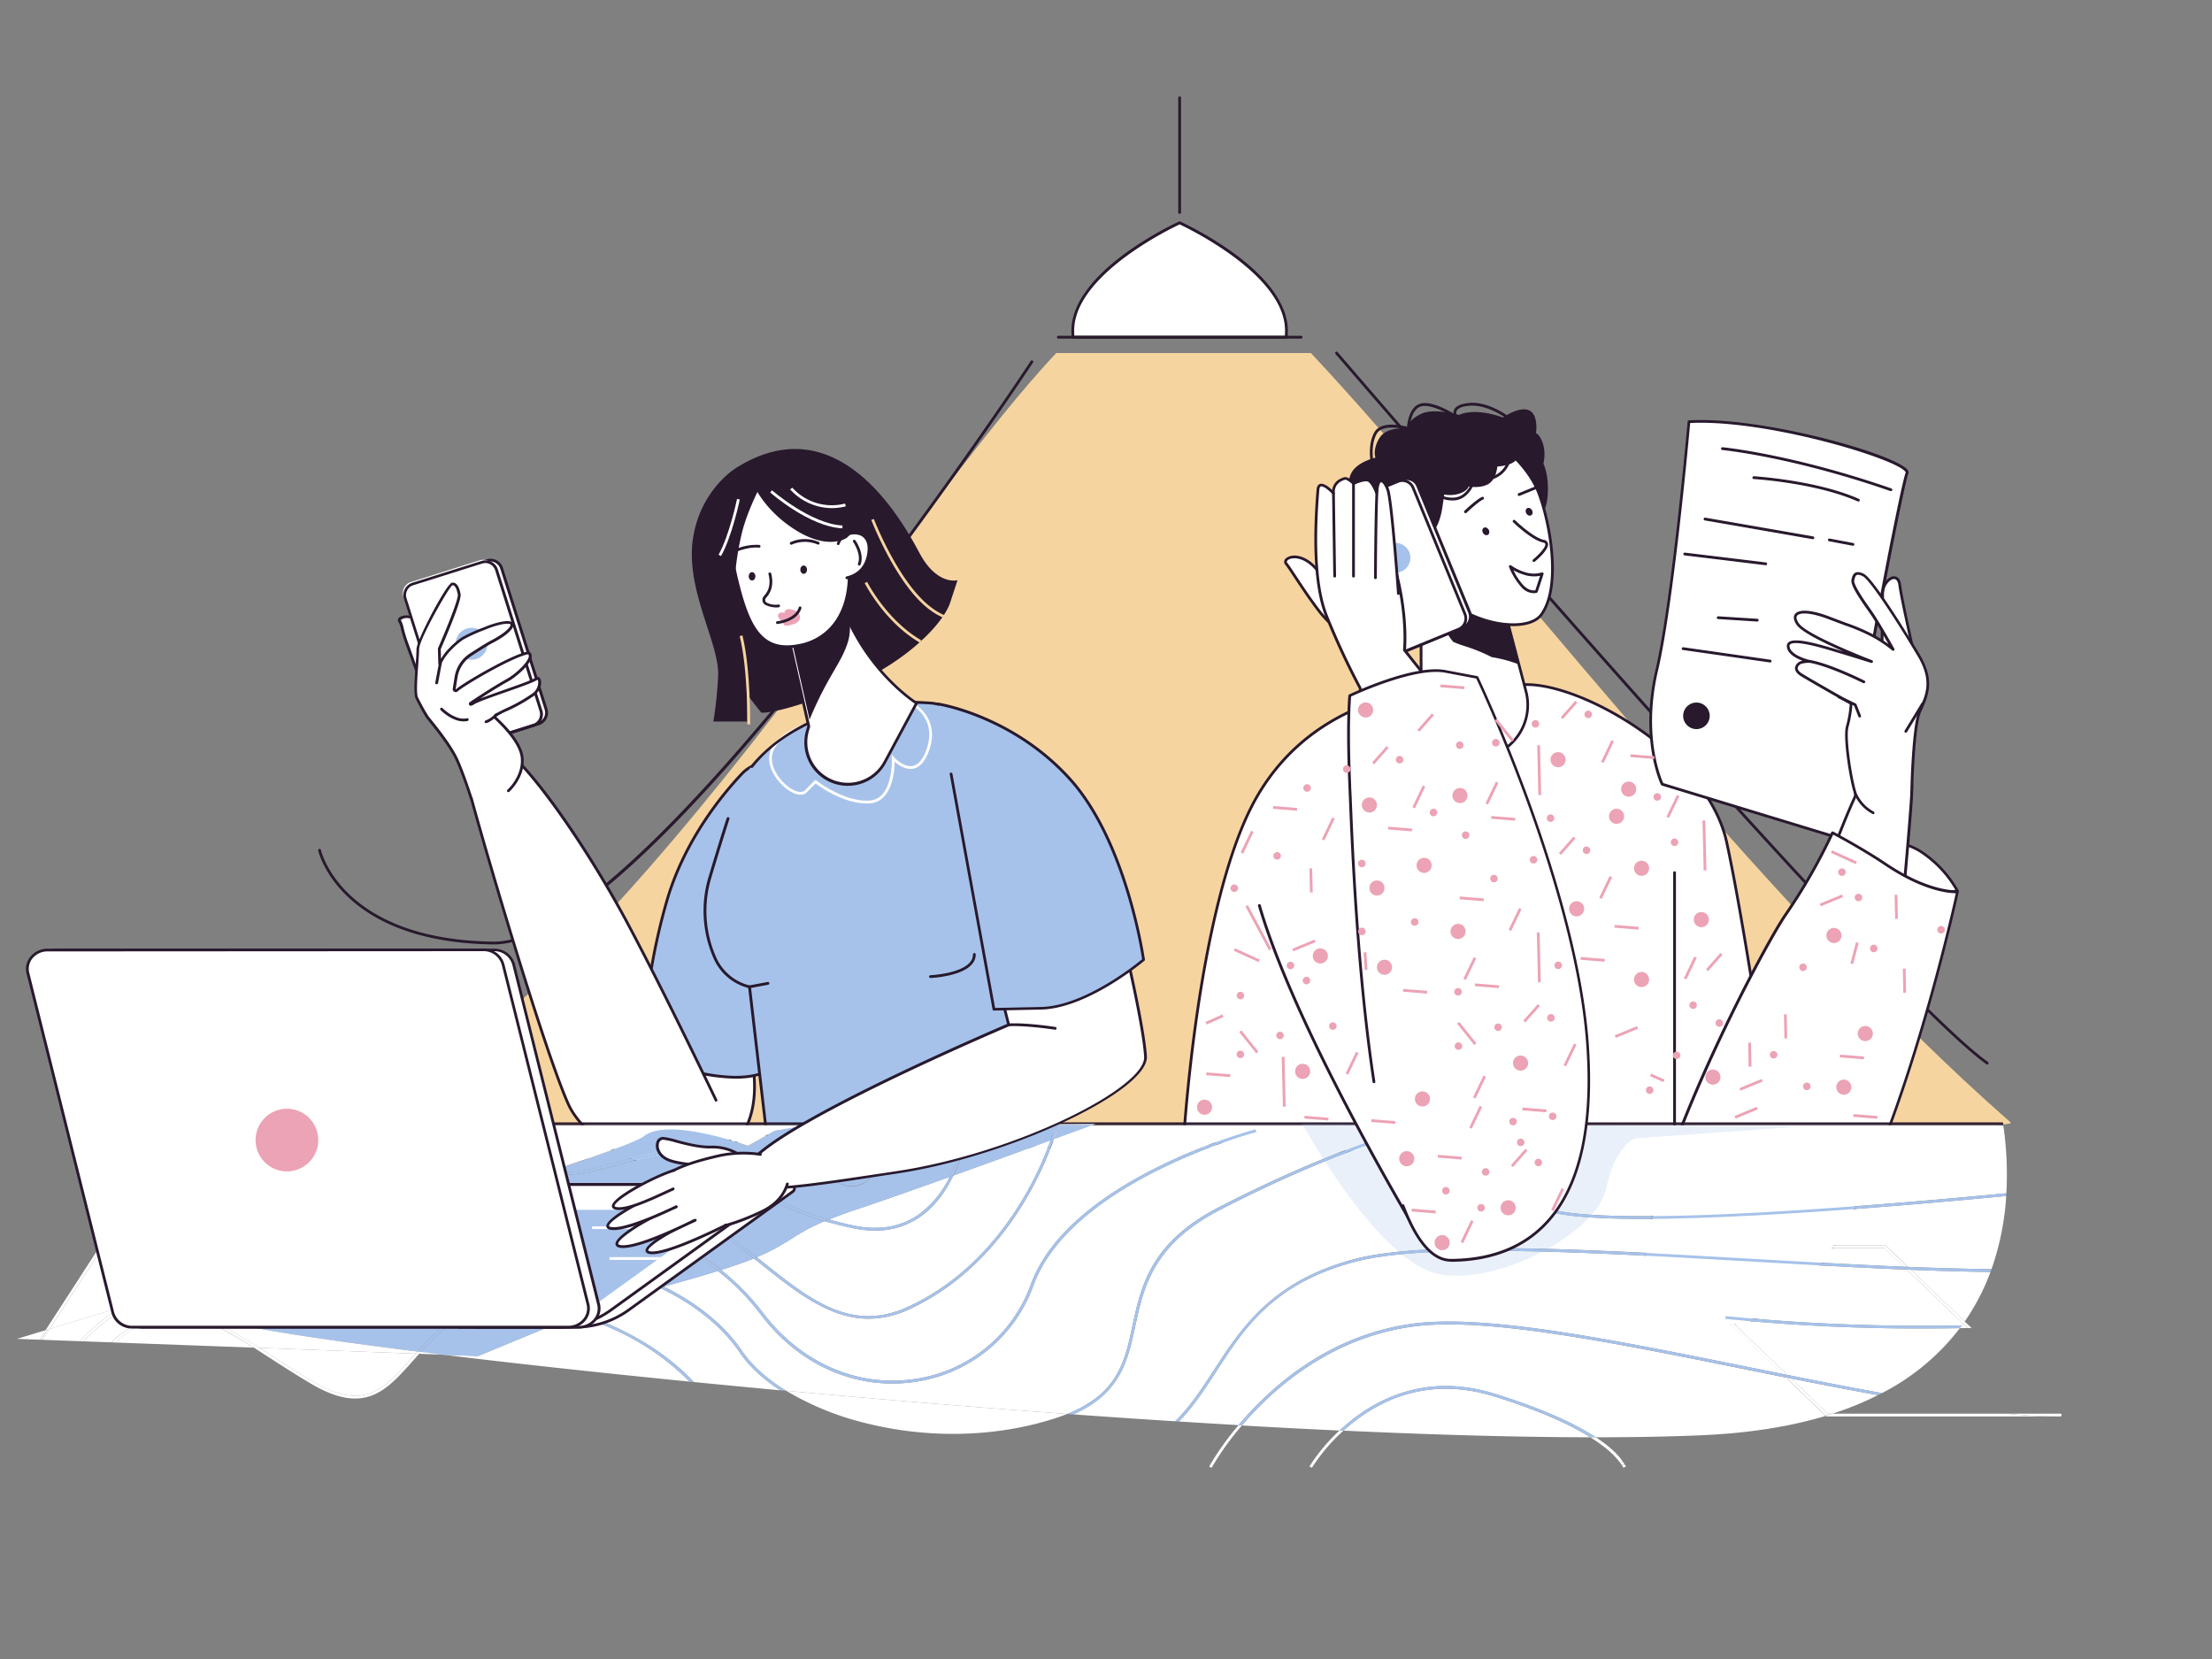 <svg xmlns="http://www.w3.org/2000/svg" width="400" height="300" fill="none" viewBox="0 0 400 300">
  <rect x="0" y="0" width="400" height="300" fill="#808080" stroke="none"/>
  <g class="People working in a informal environment">
    <path fill="#F6D4A0" d="M237.055 63.84H191C157.705 99.335 101.23 198.95 44.26 210.5c0 0 322.36-4.88 319.36-7.5-45.4-39.705-95.36-105.865-126.565-139.16Z" class="shade10"/>
    <path fill="#fff" d="M232.595 61c0-.39.035-.785.035-1.185 0-10.765-19.315-19.5-19.315-19.5S194 49.025 194 59.79c0 .4 0 .795.04 1.185l38.555.025Z" class="shade0"/>
    <path fill="#28192D" d="M232.589 61.225h-38.555a.252.252 0 0 1-.172-.068.253.253 0 0 1-.078-.167c-.025-.42-.04-.81-.04-1.2 0-4.5 3.375-9.32 9.765-14a62.185 62.185 0 0 1 9.7-5.735.245.245 0 0 1 .205 0 62.318 62.318 0 0 1 9.705 5.735c6.385 4.665 9.76 9.5 9.76 14 0 .385 0 .79-.04 1.2a.253.253 0 0 1-.078.167.252.252 0 0 1-.172.068Zm-38.32-.5h38.085c0-.32.025-.635.025-.935 0-10.075-17.55-18.5-19.065-19.215-1.5.71-19.07 9.14-19.07 19.215 0 .305.01.615.025.935Zm19.045-22.05a.25.25 0 0 1-.25-.25v-20.74a.25.25 0 0 1 .5 0v20.74a.256.256 0 0 1-.25.25Zm44.951 70.825s-.295.07-.765.15c-1.4.245-4.34.59-5.41-.55-1.43-1.5-.71-2.805-.71-2.805s-2.64-.14-3.12-3.55a8.498 8.498 0 0 1 1.28-5.81s-1.605-1.045-1.365-5.645 6.73-5.5 6.73-5.5l6.24 14.5-2.88 9.21Z" class="shade90"/>
    <path fill="#28192D" d="M235.285 61.225h-43.91a.251.251 0 0 1-.25-.25.25.25 0 0 1 .25-.25h43.91a.251.251 0 0 1 .25.25.253.253 0 0 1-.075.175.253.253 0 0 1-.175.075Zm19.365 46.955s-3.22 1.105-4.905-.465-.81-3.95-.81-3.95-4.3-3.825-4.3-8.185 1.5-5.115 1.5-5.115-.19.06.285-2.905 4.88-2.59 4.88-2.59-2.32-3.145.355-4.545 3.79-1.245 3.79-1.245-.94-.53 1.5-2.13c2.44-1.6 6.055 2.13 6.055 2.13l-9.525 12.39-2.825 8.885 4 7.725Zm-165.325 62.6h-.155c-27.78-.375-31.595-16.805-31.63-16.97a.261.261 0 0 1 .196-.3.256.256 0 0 1 .294.195c.035.16 3.79 16.205 31.145 16.575h.145c27.545 0 96.375-103.935 97.07-105a.25.25 0 0 1 .158-.108.249.249 0 0 1 .293.196.243.243 0 0 1-.036.187c-.175.265-17.625 26.68-38.26 52.705-27.625 34.855-47.545 52.52-59.22 52.52Z" class="shade90"/>
    <path fill="#28192D" d="M359.355 192.5a.23.23 0 0 1-.145-.05c-10.035-7.145-41.5-41.69-66.14-69.415C266.385 93 241.755 64.29 241.5 64a.255.255 0 0 1 .03-.355.235.235 0 0 1 .181-.06.243.243 0 0 1 .169.09c1 1.145 98.465 114.73 117.61 128.36a.259.259 0 0 1 .101.163.258.258 0 0 1-.126.267.25.25 0 0 1-.11.035Z" class="shade90"/>
    <path fill="#fff" d="m343.096 128.16 3.97-5.76s-3.19-13.85-3.5-16.57c-.31-2.72-3.11-.935-3.11 1.555S340.301 121 340.301 121" class="shade0"/>
    <path fill="#28192D" d="M343.095 128.41a.236.236 0 0 1-.14-.045.245.245 0 0 1-.065-.345l3.905-5.67c-.32-1.39-3.185-13.885-3.5-16.5-.05-.44-.24-1.17-.83-1.14-.72.04-1.785 1.18-1.785 2.67 0 2.465-.155 13.5-.155 13.62a.278.278 0 0 1-.255.245.254.254 0 0 1-.094-.019.238.238 0 0 1-.133-.136.255.255 0 0 1-.018-.095c0-.115.155-11.155.155-13.615 0-1.715 1.215-3.11 2.255-3.17.27 0 1.18.05 1.355 1.585.305 2.68 3.465 16.41 3.5 16.545a.229.229 0 0 1-.035.2l-3.97 5.76a.233.233 0 0 1-.082.077.231.231 0 0 1-.108.033Z" class="shade90"/>
    <path fill="#fff" d="M76.315 124.155s-1.745-5.025-2.73-7.74c-.985-2.715-.815-3.24-1.335-4.11-.52-.87 3.35-1.73 4.55 1.75 1.2 3.48 1.5 9.45 1.5 9.45l1.5-5.26" class="shade0"/>
    <path fill="#28192D" d="M76.315 124.405a.245.245 0 0 1-.235-.17c0-.05-1.755-5.055-2.73-7.735a24.408 24.408 0 0 1-.85-2.775 4.216 4.216 0 0 0-.465-1.29.557.557 0 0 1 0-.6c.265-.41 1.075-.635 1.92-.53a3.696 3.696 0 0 1 3.07 2.665c.855 2.475 1.265 6.135 1.435 8.125l1.13-3.92a.25.25 0 0 1 .046-.09.246.246 0 0 1 .077-.066.254.254 0 0 1 .197-.024.257.257 0 0 1 .157.123.254.254 0 0 1 .023.197l-1.5 5.26a.251.251 0 0 1-.424.104.248.248 0 0 1-.066-.159c0-.06-.34-6-1.5-9.385a3.236 3.236 0 0 0-2.66-2.335 1.73 1.73 0 0 0-1.44.305v.07c.244.446.413.929.5 1.43.226.924.505 1.833.835 2.725 1 2.685 2.715 7.69 2.73 7.74a.253.253 0 0 1-.155.32.22.22 0 0 1-.095.015Z" class="shade90"/>
    <path fill="#fff" d="m340 157.435-7.435-5.055-1.2-1.975s11.305.7 15.835 3.5a20.354 20.354 0 0 1 6.755 7.175s-6.13 2.035-13.955-3.645Z" class="shade0"/>
    <path fill="#28192D" d="M351.065 161.705c-2.565 0-6.581-.705-11.206-4.065l-7.429-5.055a.255.255 0 0 1-.075-.075l-1.2-1.975a.26.26 0 0 1 0-.255.228.228 0 0 1 .23-.12c.465.025 11.42.73 15.955 3.55a20.768 20.768 0 0 1 6.84 7.29.27.27 0 0 1 .022.105.27.27 0 0 1-.022.105.28.28 0 0 1-.155.14c-.964.263-1.962.383-2.96.355Zm-18.31-9.5 7.39 5c6.66 4.84 12.129 4 13.434 3.705a20.278 20.278 0 0 0-6.5-6.8c-3.9-2.425-13.039-3.27-15.239-3.445l.915 1.54Zm-54.44-59.26s1.32.16 1.56-3.5-.78-5.605-.78-5.605.78-2.8-.78-5.04-13-.88-13-.88l-1.075 4.64 11.32 7.5" class="shade90"/>
    <path fill="#fff" d="M214 206.46s2.5-42.775 12.875-61.67c10.375-18.895 30.61-20.35 37.315-20.765 6.705-.415.795 2.22 9.725 0s34.56 11.2 38.3 28.225c3.74 17.025 9.965 60.82 9.965 60.82L214 206.46Z" class="shade0"/>
    <path fill="#28192D" d="M322.194 213.335 214 206.71a.242.242 0 0 1-.224-.167.251.251 0 0 1-.011-.098c0-.105.645-10.85 2.545-23.77 1.755-11.93 5-28.21 10.36-38 4.46-8.115 11.245-14 20.165-17.425 7.385-2.85 14.37-3.285 17.355-3.465 2.985-.18 3.595.25 4.035.605.44.355.769.615 5.644-.59 4.35-1.075 12.501 1.45 20.26 6.275 9.925 6.17 16.61 14.24 18.345 22.145 3.695 16.84 9.905 60.395 9.97 60.835a.242.242 0 0 1-.065.2.238.238 0 0 1-.185.08Zm-107.914-7.11 107.624 6.59c-.56-3.925-6.39-44.415-9.92-60.5-1.705-7.77-8.31-15.725-18.12-21.825-7.66-4.76-15.65-7.26-19.875-6.215-5.12 1.27-5.499.975-6.079.5-.37-.3-.836-.675-3.691-.5-2.96.185-9.89.615-17.205 3.435-8.804 3.405-15.5 9.19-19.91 17.2-5.34 9.73-8.55 25.945-10.3 37.835-1.735 11.81-2.419 21.8-2.524 23.48Z" class="shade90"/>
    <path fill="#fff" d="M309.914 80.93s19.715 2.625 32.21 6.125Z" class="shade0"/>
    <path fill="#28192D" d="M342.125 87.305h-.07c-12.33-3.46-32-6.095-32.175-6.12a.261.261 0 0 1-.168-.096.25.25 0 0 1 .233-.404c.2.03 19.88 2.67 32.245 6.135a.252.252 0 0 1 .15.12.254.254 0 0 1 .025.19.25.25 0 0 1-.24.175Z" class="shade90"/>
    <path fill="#fff" d="M305.41 76.255s-2.86 32.295-5.825 44.945c-2.965 12.65 1 20.605 1 20.605l36.105 11s-1.7-9.18-1.28-16c.42-6.82 8.5-49.115 9.43-51.245.93-2.13-24.84-10.11-39.43-9.305Z" class="shade0"/>
    <path fill="#28192D" d="M336.689 153.05a.19.19 0 0 1-.075 0l-36.1-11a.25.25 0 0 1-.155-.13c-.04-.08-3.97-8.175-1-20.77 2.93-12.5 5.795-44.585 5.82-44.91a.257.257 0 0 1 .235-.23c13.5-.735 37.6 6.2 39.565 9a.639.639 0 0 1 .11.645c-.425 1-2.57 11.44-4.885 23.815-2.05 10.92-4.31 23.835-4.5 27.345-.41 6.7 1.26 15.84 1.275 15.93a.253.253 0 0 1-.08.235.244.244 0 0 1-.21.07Zm-35.925-11.45 35.61 10.845c-.32-1.855-1.58-9.695-1.215-15.65.41-6.69 8.43-48.96 9.45-51.33 0-.025 0-.09-.06-.16-1.65-2.36-25.145-9.5-38.91-8.81-.255 2.85-3 32.78-5.81 44.765-2.735 11.675.51 19.4.935 20.34Z" class="shade90"/>
    <path fill="#fff" d="M311.471 81.12s12.35 1.145 30.47 7.435Z" class="shade0"/>
    <path fill="#28192D" d="M341.939 88.805h-.08c-17.88-6.21-30.29-7.415-30.41-7.425a.248.248 0 0 1-.217-.175.256.256 0 0 1 .017-.191.27.27 0 0 1 .062-.077.245.245 0 0 1 .183-.057c.125 0 12.585 1.22 30.53 7.45a.255.255 0 0 1 .155.32.257.257 0 0 1-.24.155Z" class="shade90"/>
    <path fill="#fff" d="M317.154 86.355s11.17.655 18.855 4.05Z" class="shade0"/>
    <path fill="#28192D" d="M336 90.655a.225.225 0 0 1-.1 0c-7.555-3.34-18.66-4.025-18.77-4.03a.245.245 0 0 1-.235-.265.259.259 0 0 1 .084-.172.251.251 0 0 1 .181-.063c.11 0 11.305.7 18.94 4.07a.256.256 0 0 1 .163.109.253.253 0 0 1 .037.191.254.254 0 0 1-.3.2v-.04Zm-8.175 6.845h-.04l-19.5-3.39a.253.253 0 1 1 .085-.5l19.5 3.39a.238.238 0 0 1 .2.188.225.225 0 0 1 0 .097.244.244 0 0 1-.245.215Zm-8.525 4.71h-.03l-14.645-1.775a.26.26 0 0 1-.22-.28.259.259 0 0 1 .28-.22l14.645 1.775a.261.261 0 0 1 .22.28.254.254 0 0 1-.25.22Zm-1.564 10.185-7.045-.45a.246.246 0 0 1-.174-.082.242.242 0 0 1-.061-.183.229.229 0 0 1 .081-.174.235.235 0 0 1 .184-.056l7.045.445a.25.25 0 0 1 0 .5h-.03Zm2.369 7.4h-.04l-15.74-2.255a.24.24 0 0 1-.21-.182.256.256 0 0 1 .28-.313l15.745 2.255a.25.25 0 0 1 .128.433.256.256 0 0 1-.163.062Zm-13.336 12.05a2.4 2.4 0 1 0 0-4.8 2.4 2.4 0 0 0 0 4.8Zm28.267-33.165h-.035l-4.24-.8a.25.25 0 0 1-.2-.29.247.247 0 0 1 .034-.091.25.25 0 0 1 .158-.109.247.247 0 0 1 .098 0l4.245.8a.25.25 0 0 1 .225.275.252.252 0 0 1-.275.225l-.01-.01Z" class="shade90"/>
    <path fill="#fff" d="m256.949 104.735.05 22.765a9.64 9.64 0 0 0 9.64 9.62 9.639 9.639 0 0 0 9.325-12.09l-4.965-18.875-14.05-1.42Z" class="shade0"/>
    <path fill="#28192D" d="M266.634 137.365a9.898 9.898 0 0 1-9.89-9.865l-.045-22.76a.25.25 0 0 1 .183-.241.244.244 0 0 1 .117.001l14 1.405a.245.245 0 0 1 .215.185l4.965 18.87a9.884 9.884 0 0 1-5.201 11.39 9.887 9.887 0 0 1-4.364 1.015h.02ZM257.199 105l.045 22.5a9.395 9.395 0 0 0 3.201 7.045 9.386 9.386 0 0 0 7.404 2.249 9.393 9.393 0 0 0 8.045-7.75 9.404 9.404 0 0 0-.18-3.954l-4.92-18.7-13.595-1.39Z" class="shade90"/>
    <path fill="#28192D" d="M260.21 109.645c.17.7.34 1.4.5 2.095 0 .06.2.68.21.72.115.36.235.715.37 1.07a7.514 7.514 0 0 0 1.53 2.555l.595.25c.5.185.96.345 1.445.5a31.792 31.792 0 0 1 4.905 2c1.67.261 3.308.7 4.885 1.31l-3.675-14-12.09-1.225c.54 1.58.935 3.145 1.325 4.725Z" class="shade90"/>
    <path fill="#fff" d="M269.55 79.18s6.565 4 8.805 10.245c2.24 6.245 3.84 17.045.32 21.77-3.52 4.725-22.81.16-23.21-15.13-.4-15.29 14.085-16.885 14.085-16.885Z" class="shade0"/>
    <path fill="#28192D" d="M273.625 113.225a17.819 17.819 0 0 1-5.325-.89c-6.17-1.96-12.85-7.26-13.085-16.26-.405-15.34 14.16-17.13 14.31-17.145a.24.24 0 0 1 .155.035c.065.04 6.665 4.12 8.91 10.375a43.66 43.66 0 0 1 2.335 11.5c.195 3.27 0 7.74-2.05 10.5-.925 1.24-2.85 1.885-5.25 1.885ZM269.5 79.44c-1.295.165-14.155 2.185-13.775 16.62.225 8.74 6.73 13.895 12.735 15.8 4.415 1.4 8.63 1.055 10.025-.815 3.435-4.605 1.86-15.365-.355-21.535-2.07-5.74-7.92-9.615-8.63-10.07Zm33.314 132.355a.252.252 0 0 1-.25-.25v-53.74a.252.252 0 0 1 .25-.25.25.25 0 0 1 .25.25v53.74a.25.25 0 0 1-.25.25Z" class="shade90"/>
    <path fill="#fff" d="M123.025 211.365s15.095-.47 13.26-17.695c-.805-7.56-20.18-3.105-20.18-3.105l6.92 20.8Z" class="shade0"/>
    <path fill="#28192D" d="M123.025 211.615a.26.26 0 0 1-.147-.047.263.263 0 0 1-.093-.123l-6.92-20.805a.255.255 0 0 1 .022-.201.254.254 0 0 1 .163-.119c.56-.13 13.815-3.125 18.715.365a4.04 4.04 0 0 1 1.77 2.96c.59 5.56-.5 10-3.25 13.135-4 4.59-10.19 4.835-10.255 4.835h-.005Zm-6.595-20.865 6.77 20.355c1.04-.08 6.24-.67 9.71-4.66 2.65-3.045 3.705-7.335 3.125-12.75a3.534 3.534 0 0 0-1.56-2.6c-4.345-3.095-16.115-.76-18.045-.345Z" class="shade90"/>
    <path fill="#A6C2EA" d="M139.03 137.955a6.301 6.301 0 0 0-4.875 1.97c-3.42 3.63-10.125 11.715-13.385 22.34a109.382 109.382 0 0 0-4.5 28.5s15.5 6.765 22.74 2.74l7.24-4-7.22-51.55Z" class="shade50"/>
    <path fill="#28192D" d="M133.035 195.06a34.373 34.373 0 0 1-8.15-1.155A61.905 61.905 0 0 1 116.19 191a.246.246 0 0 1-.15-.23 110.492 110.492 0 0 1 4.5-28.59c3.235-10.56 9.81-18.595 13.44-22.44a6.515 6.515 0 0 1 2.308-1.58 6.518 6.518 0 0 1 2.757-.47.247.247 0 0 1 .235.215l7.22 51.565a.253.253 0 0 1-.125.255l-7.24 4c-1.565.9-3.61 1.335-6.1 1.335Zm-16.5-4.44c1.62.68 15.695 6.395 22.365 2.69l7.1-3.94-7.19-51.17a6.005 6.005 0 0 0-4.47 1.895c-3.6 3.82-10.12 11.785-13.33 22.245a110.403 110.403 0 0 0-4.47 28.28h-.005Z" class="shade90"/>
    <path fill="#A6C2EA" d="M135.501 178.45a9.148 9.148 0 0 1-6.19-5.085 20.997 20.997 0 0 1-.975-14.67c1.63-5.47 3.58-11.79 4.91-15.5 2.705-7.5 14.775-17.545 35-16.085 20.225 1.46 21.965 80.435 21.965 80.435l-51.5-1.725-3.21-27.37Z" class="shade50"/>
    <path fill="#fff" d="M156.73 145.285c-4.205 0-8.335-2.925-9.245-3.61l-1.585 1.59c-.635.635-1.715.585-2.96-.14-2.04-1.18-4.465-4.275-3.72-7.025 1.07-3.955 7.945-5.795 8.24-5.87l.125.5c-.07 0-6.89 1.845-7.885 5.5-.68 2.5 1.59 5.365 3.5 6.46 1.035.6 1.895.68 2.355.22l1.9-1.9.175.14c.05.04 4.915 3.845 9.5 3.625a3.385 3.385 0 0 0 2.42-1.135c1.915-2.12 1.72-6.47 1.715-6.5l-.035-.715.475.535s1.675 1.855 3.33 1.55c1-.195 1.835-1.15 2.46-2.845 2.075-5.64-2.415-8.03-2.61-8.125l.23-.445c.05.025 5.08 2.68 2.85 8.74-.69 1.875-1.645 2.94-2.84 3.165-1.38.26-2.69-.68-3.35-1.27 0 1.325-.23 4.46-1.855 6.255a3.848 3.848 0 0 1-2.765 1.3h-.425Z" class="shade0"/>
    <path fill="#28192D" d="m190.205 207.815-51.5-1.725a.251.251 0 0 1-.161-.065.253.253 0 0 1-.079-.155l-3.165-27.22a9.443 9.443 0 0 1-6.19-5.185 21.308 21.308 0 0 1-1-14.84c1.26-4.225 2.37-7.815 3.29-10.67a.261.261 0 0 1 .5.15 533.41 533.41 0 0 0-3.285 10.66 20.786 20.786 0 0 0 .96 14.5 8.97 8.97 0 0 0 2.446 3.163 8.965 8.965 0 0 0 3.579 1.782.258.258 0 0 1 .19.215l3.155 27.18 51.045 1.705c-.14-5.025-2.55-78.535-21.73-79.925-10.54-.765-24.5 1.83-32.12 11.4a.245.245 0 0 1-.167.092.248.248 0 0 1-.183-.052.248.248 0 0 1-.094-.166.247.247 0 0 1 .054-.184c2.46-3.095 12.075-13.065 32.545-11.59 8.5.62 14.84 14.405 18.795 41 2.935 19.71 3.4 39.5 3.405 39.7a.241.241 0 0 1-.018.099.22.22 0 0 1-.158.133.231.231 0 0 1-.114-.002Z" class="shade90"/>
    <path fill="#28192D" d="M135.5 178.7a.253.253 0 0 1-.183-.057.252.252 0 0 1-.032-.354.252.252 0 0 1 .17-.089l3.37-.63a.254.254 0 0 1 .293.304.254.254 0 0 1-.203.196l-3.37.63h-.045Zm32.756-1.85a.25.25 0 0 1-.177-.427.255.255 0 0 1 .177-.073c.08 0 7.685-.38 7.685-3.755a.25.25 0 1 1 .5 0c0 3.85-7.83 4.24-8.16 4.255h-.025Z" class="shade90"/>
    <path fill="#fff" d="M129.5 198.95c-3.675-7.65-10.395-21.47-15.925-31.85-8.435-15.845-19.405-30.72-23.425-32.24-4.02-1.52-7.555-1.065-5.725 6.37 1.83 7.435 13.7 47.97 18.33 58.37 4.535 10.18 27.665 18.89 29.385 5.925" class="shade0"/>
    <path fill="#28192D" d="M123.815 212.295c-7.825 0-18.39-6.055-21.3-12.59-4.68-10.5-16.605-51.335-18.35-58.415-.82-3.345-.625-5.585.585-6.66 1.085-.96 2.93-.965 5.47 0 4.22 1.595 15.23 16.71 23.56 32.355 5.57 10.455 12.37 24.45 15.93 31.86a.261.261 0 0 1 .01.193.26.26 0 0 1-.13.142.246.246 0 0 1-.191.01.25.25 0 0 1-.139-.13c-3.56-7.405-10.355-21.395-15.92-31.84-8.14-15.28-19.245-30.59-23.295-32.12-2.355-.89-4.025-.92-4.965-.09-1.055.94-1.2 3-.425 6.165C86.39 148.24 98.3 189 102.97 199.5c3.08 6.915 14.95 13.285 22.68 12.17 2.5-.365 5.635-1.73 6.225-6.18a.25.25 0 0 1 .495.065c-.5 3.77-2.795 6.05-6.65 6.61-.631.087-1.268.131-1.905.13Z" class="shade90"/>
    <path fill="#fff" d="M88.068 101.366 75.583 105.3a2.1 2.1 0 0 0-1.372 2.634l8.04 25.513a2.1 2.1 0 0 0 2.634 1.372l12.484-3.934a2.1 2.1 0 0 0 1.372-2.634l-8.04-25.513a2.1 2.1 0 0 0-2.633-1.372Z" class="shade0"/>
    <path fill="#28192D" d="M84.25 135.175a2.36 2.36 0 0 1-2.246-1.645l-8.035-25.5a2.346 2.346 0 0 1 1.535-2.945l12.5-3.935a2.36 2.36 0 0 1 2.95 1.535l8.04 25.5a2.354 2.354 0 0 1-1.534 2.95l-12.5 3.93c-.23.074-.47.111-.71.11Zm4.44-33.65c-.189.001-.376.03-.555.085l-12.5 3.935a1.853 1.853 0 0 0-1.21 2.32l8.04 25.5a1.846 1.846 0 0 0 1.602 1.288c.242.021.486-.005.718-.078l12.5-3.935a1.85 1.85 0 0 0 1.205-2.32l-8.035-25.5a1.887 1.887 0 0 0-1.77-1.295h.004Z" class="shade90"/>
    <path fill="#fff" d="m86.745 101.321-12.436 3.927a2.092 2.092 0 0 0-1.364 2.625l8.025 25.412a2.092 2.092 0 0 0 2.624 1.365l12.436-3.927a2.092 2.092 0 0 0 1.365-2.625l-8.025-25.412a2.092 2.092 0 0 0-2.625-1.365Z" class="shade0"/>
    <path fill="#28192D" d="M83.33 135.465a2.352 2.352 0 0 1-2.245-1.645l-8.04-25.5a2.353 2.353 0 0 1 1.54-2.945l12.5-3.935a2.352 2.352 0 0 1 2.95 1.535l8.04 25.5a2.354 2.354 0 0 1-1.535 2.95l-12.5 3.93c-.23.074-.47.111-.71.11Zm4.44-33.65a1.97 1.97 0 0 0-.555.085l-12.5 3.935a1.856 1.856 0 0 0-1.21 2.32l8.04 25.5a1.843 1.843 0 0 0 .909 1.086 1.85 1.85 0 0 0 1.41.124l12.5-3.935a1.85 1.85 0 0 0 1.206-2.32l-8.035-25.5a1.858 1.858 0 0 0-1.765-1.295Z" class="shade90"/>
    <path fill="#A6C2EA" d="M85.275 119.3a2.885 2.885 0 1 0 0-5.77 2.885 2.885 0 0 0 0 5.77Z" class="shade50"/>
    <path fill="#fff" d="M312.195 215.745s6.5-23.935 11.81-40.235c5.55-17.065 12.19-36.21 15.885-38.405 3.695-2.195 6.255-.32 5.75 7.32-.505 7.64-4.105 49.3-6.855 60.345-2.75 11.045-23.335 24.83-26.59 10.975Z" class="shade0"/>
    <path fill="#28192D" d="M318.861 221.82h-.055c-2.5 0-5.69-1.07-6.855-6a.205.205 0 0 1 0-.125c.065-.235 6.575-24.12 11.815-40.24 5.445-16.76 12.185-36.28 16-38.545 1.65-1 3.08-1.155 4.14-.5 1.61 1 2.275 3.695 2 8.055-.44 6.625-4 49-6.86 60.39-2 7.94-12.72 16.965-20.185 16.965Zm-6.41-6.075c.875 3.63 3.07 5.555 6.355 5.575h.055c7.135 0 17.785-8.975 19.68-16.61 2.65-10.65 6.265-51.475 6.85-60.305.27-4.1-.335-6.725-1.75-7.59-1.125-.695-2.59-.11-3.625.5-3.705 2.2-10.775 22.895-15.77 38.27-5.105 15.71-11.42 38.8-11.795 40.16Z" class="shade90"/>
    <path fill="#fff" d="M331.37 150.58s5.37 2.835 9.65 5.72c8 5.395 12.94 4.97 12.94 4.97s-7.065 32.94-17.84 55.895c-10.775 22.955-23.805 26.205-35.905 19.53-12.1-6.675 17.285-63.445 22.685-71.295a101.127 101.127 0 0 0 8.47-14.82Z" class="shade0"/>
    <path fill="#28192D" d="M311.039 240c-3.545 0-7.205-1.035-10.945-3.1-1.33-.73-2.23-2.07-2.68-3.975-3.5-14.75 20.46-60.68 25.275-67.675a101.137 101.137 0 0 0 8.45-14.75.283.283 0 0 1 .15-.135.263.263 0 0 1 .195 0c.055.03 5.435 2.875 9.675 5.735 7.84 5.265 12.73 4.9 12.775 4.9a.244.244 0 0 1 .21.085.238.238 0 0 1 .06.215c-.075.33-7.195 33.23-17.86 55.95-5.67 12.09-12.32 19.445-19.755 21.86a18.009 18.009 0 0 1-5.55.89Zm20.46-89.07a104.09 104.09 0 0 1-8.385 14.615c-2.26 3.28-9.435 16.39-15.695 30.84-5.35 12.34-11.34 28.68-9.5 36.435.415 1.765 1.235 3 2.435 3.655 5.605 3.095 11.025 3.825 16.1 2.18 7.3-2.37 13.845-9.635 19.46-21.595 10.085-21.5 17-52.105 17.75-55.535-1.245 0-5.85-.36-12.765-5-3.735-2.525-8.33-5.025-9.4-5.595Z" class="shade90"/>
    <path fill="#fff" d="M85.15 144.18s-1.3-4.05-2.44-6.615c-1.14-2.565-3.745-5.785-5.385-7.805a36.27 36.27 0 0 1-1.95-3.56c-.5-1.2.23-7 .2-8.73-.03-1.73 5.5-11.65 6.185-11.8.685-.15 1.1.73 1.305 1.875.205 1.145-3.245 9-3.575 9.78a.264.264 0 0 0 0 .125l.07 2.635c0 .05 0 .03.05-.035a9.313 9.313 0 0 1 1.865-2.635 17.13 17.13 0 0 1 2.185-1.89 33.203 33.203 0 0 1 4.395-1.975c1.025-.425 3.34-1.17 4.265-.87.925.3-.32 1.82-3.285 3.32-1 .5-2.375 1.405-3.905 2.39a5.992 5.992 0 0 0-2.66 4.08l-.335 2.105a.29.29 0 0 0 .337.347.29.29 0 0 0 .163-.092c1.06-1 9.62-6.065 12.765-6.75.395-.085.585.405.5.77-.365 1.39-2.865 3.46-4.055 4.12-3 1.675-6.75 4.23-6.75 4.23-.095.26.205.18.43.025 1.32-.925 10.175-3.57 11.535-4.5.67-.45 1.03 1.645-.605 2.875-2.84 2.14-7.155 3.5-7 4.06.045.135 4.765 4.07 5 7.5.235 3.43-2.5 5.84-2.5 5.84" class="shade0"/>
    <path fill="#28192D" d="M85.15 144.43a.244.244 0 0 1-.235-.175c0-.04-1.31-4.065-2.43-6.59-1.12-2.525-3.775-5.8-5.355-7.75l-.035-.05a36.444 36.444 0 0 1-1.965-3.595c-.35-.845-.15-3.575.025-6 .09-1.21.165-2.255.155-2.84-.025-1.59 5.405-11.835 6.385-12.045a.875.875 0 0 1 .7.13c.415.28.72.93.9 1.94.2 1.105-2.695 7.875-3.59 9.925l.045 1.77a8.995 8.995 0 0 1 1.5-1.96 15.574 15.574 0 0 1 2.24-1.93 28.965 28.965 0 0 1 3.725-1.71c.24-.095.465-.18.69-.275.88-.36 3.38-1.225 4.445-.88a.615.615 0 0 1 .5.545c.065.795-1.385 2.085-3.69 3.285-1 .5-2.39 1.415-3.88 2.375a5.712 5.712 0 0 0-2.55 3.905l-.335 2.11.06.03c1.165-1.085 9.765-6.13 12.88-6.81a.6.6 0 0 1 .585.18 1.002 1.002 0 0 1 .205.895c-.385 1.5-2.96 3.605-4.17 4.28-1.74.96-3.73 2.23-5.095 3.12 1.14-.455 2.735-1 4.385-1.59 2.465-.865 5-1.755 5.66-2.195a.497.497 0 0 1 .75.135c.435.605.23 2.17-1.065 3.145a29.478 29.478 0 0 1-4.865 2.75c-.695.293-1.365.646-2 1.055l.18.17c1.13 1.075 4.57 4.345 4.78 7.36.245 3.5-2.5 5.94-2.59 6.045a.258.258 0 0 1-.182.06.252.252 0 0 1-.234-.265.244.244 0 0 1 .086-.17c.025-.025 2.65-2.38 2.42-5.635-.13-1.875-1.685-4.24-4.625-7.035-.31-.295-.335-.32-.36-.4-.15-.47.56-.81 2.28-1.635a28.885 28.885 0 0 0 4.785-2.7 2.5 2.5 0 0 0 1.06-2.13c-.03-.255-.11-.35-.13-.355-.735.5-3.2 1.355-5.81 2.27-2.5.88-5.12 1.795-5.755 2.24-.105.075-.475.3-.715.12a.35.35 0 0 1-.1-.43.266.266 0 0 1 .095-.125c.04-.025 3.775-2.58 6.775-4.245 1.195-.66 3.595-2.67 3.93-3.965a.501.501 0 0 0-.08-.425.114.114 0 0 0-.115-.035c-3.12.68-11.7 5.8-12.65 6.69a.536.536 0 0 1-.628.073.542.542 0 0 1-.267-.573l.335-2.105a6.201 6.201 0 0 1 2.77-4.25c1.5-.965 2.92-1.88 3.925-2.4 2.415-1.255 3.455-2.39 3.42-2.795 0 0 0-.075-.13-.115-.77-.25-2.86.355-4.095.865l-.705.28a28.685 28.685 0 0 0-3.665 1.685 14.225 14.225 0 0 0-2.135 1.85 9.18 9.18 0 0 0-1.81 2.565c-.095.2-.225.215-.32.195a.287.287 0 0 1-.205-.26l-.07-2.64a.536.536 0 0 1 .04-.23c1.805-4.14 3.685-8.92 3.56-9.635-.155-.845-.395-1.42-.69-1.615a.38.38 0 0 0-.315-.06c-.625.365-6 9.78-6 11.55 0 .61-.07 1.665-.155 2.885-.155 2.12-.37 5-.065 5.755a36.572 36.572 0 0 0 1.935 3.5c1.59 1.965 4.26 5.26 5.415 7.86 1.155 2.6 2.435 6.595 2.45 6.64a.256.256 0 0 1-.16.315l-.055.075Z" class="shade90"/>
    <path fill="#28192D" d="M78.96 123.735h-.05a.25.25 0 0 1-.2-.29l.675-3.565a.253.253 0 0 1 .198-.202.255.255 0 0 1 .302.297l-.67 3.56a.256.256 0 0 1-.255.2Z" class="shade90"/>
    <path fill="#fff" d="M87.9 130.5s.745-.17 1.88-1.31Z" class="shade0"/>
    <path fill="#28192D" d="M87.9 130.77a.252.252 0 0 1-.055-.5 4.544 4.544 0 0 0 1.76-1.24.238.238 0 0 1 .08-.054.238.238 0 0 1 .095-.019c.033 0 .065.006.095.019a.251.251 0 0 1 .135.328.251.251 0 0 1-.055.081c-1.175 1.18-1.97 1.37-2 1.38l-.055.005Z" class="shade90"/>
    <path fill="#fff" d="M79.84 128.22s2.34 2.425 4.665 1.91Z" class="shade0"/>
    <path fill="#28192D" d="M83.83 130.45c-2.155 0-4.08-1.965-4.17-2.055a.259.259 0 0 1-.071-.179.255.255 0 0 1 .076-.176.248.248 0 0 1 .178-.071.242.242 0 0 1 .177.076c.025.025 2.275 2.32 4.43 1.84a.25.25 0 0 1 .2.447.262.262 0 0 1-.09.038 3.38 3.38 0 0 1-.73.08Z" class="shade90"/>
    <path fill="#fff" d="M338.754 147a7.345 7.345 0 0 1-3.13-3.255c-.73-1.5-2.19-10.165-1.575-12.34a20.46 20.46 0 0 0 .7-4.185s-7-4-8.88-5.11c-1.88-1.11-.745-2.12-.12-2.315a5.588 5.588 0 0 1 1.54-.17s-3.905-.845-3.92-2.805c-.015-1.96 7.24.45 9 .96 1.76.51 6.095 1.865 6.095 1.865s-11.775-4.5-13.345-6.755c-1.57-2.255.815-3 5.63-1.145 4.815 1.855 5.885 2.125 8.04 3.305a21.383 21.383 0 0 1 3.535 2.405s-2.725-4.91-4.09-6.83c-1.365-1.92-3.345-4.745-3.19-5.65.155-.905.425-1.695 1.9-.965 1.475.73 7.05 9.54 10 14.5 2.95 4.96 1.25 7.62.14 10.295-1.11 2.675-1.395 13.885-1.395 13.885" class="shade0"/>
    <path fill="#28192D" d="M338.755 147.23a.23.23 0 0 1-.115-.03 7.502 7.502 0 0 1-3.24-3.37c-.735-1.5-2.215-10.295-1.59-12.5.356-1.298.583-2.628.68-3.97-1-.56-7.05-4-8.75-5.04-.825-.5-1.21-1.05-1.14-1.615a1.547 1.547 0 0 1 1.075-1.155c.09-.029.182-.052.275-.07-1.205-.445-2.82-1.3-2.83-2.665a.83.83 0 0 1 .34-.7c1.085-.81 4.64.11 8.32 1.22l.655.2.89.26c-3.435-1.5-7.5-3.475-8.415-4.77-.73-1.035-.57-1.655-.31-2 .725-.925 3.055-.75 6.235.47 1.195.46 2.16.82 2.97 1.125a33.936 33.936 0 0 1 5.1 2.195 23.346 23.346 0 0 1 2.575 1.645c-.885-1.56-2.5-4.375-3.455-5.705-1.725-2.43-3.395-4.885-3.23-5.84.09-.5.225-1.11.705-1.35.375-.19.885-.125 1.55.205 2 1 10.035 14.47 10.115 14.61 2.74 4.6 1.54 7.335.5 9.745-.115.255-.225.5-.33.77-1.085 2.6-1.37 13.685-1.375 13.8a.247.247 0 0 1-.25.24.246.246 0 0 1-.245-.255c0-.46.295-11.295 1.41-14 .11-.255.225-.5.335-.775 1.06-2.415 2.155-4.91-.455-9.29-3.1-5.215-8.53-13.735-9.905-14.415-.5-.255-.88-.325-1.105-.21-.225.115-.365.555-.44 1-.14.83 2.165 4.08 3.15 5.465 1.355 1.91 4.075 6.805 4.105 6.85a.266.266 0 0 1 .024.171.254.254 0 0 1-.249.207.25.25 0 0 1-.16-.058 21.852 21.852 0 0 0-3.5-2.37 33.56 33.56 0 0 0-5.035-2.165c-.81-.305-1.775-.665-3-1.125-3.27-1.255-5.2-1.225-5.66-.635-.3.39.075 1.045.32 1.4 1.5 2.15 13.115 6.62 13.235 6.665.06.023.109.069.136.128.027.059.03.126.009.187a.256.256 0 0 1-.31.16c-.045 0-4.355-1.365-6.09-1.865l-.66-.2c-1.87-.565-6.84-2.07-7.875-1.3a.32.32 0 0 0-.14.295c0 1.445 2.695 2.34 3.725 2.565a.251.251 0 0 1 .195.275.28.28 0 0 1-.255.22 5.474 5.474 0 0 0-1.46.155 1.064 1.064 0 0 0-.73.74c-.045.35.27.74.905 1.125 1.84 1.12 8.8 5.07 8.87 5.11a.248.248 0 0 1 .13.225 20.324 20.324 0 0 1-.71 4.24c-.595 2.12.89 10.78 1.56 12.165a7 7 0 0 0 3 3.145.25.25 0 0 1-.12.47l.04-.005Z" class="shade90"/>
    <path fill="#fff" d="M337.049 123.315s-5.96-3-9.76-3.71Z" class="shade0"/>
    <path fill="#28192D" d="M337.049 123.56a.23.23 0 0 1-.115-.025c-.06-.03-5.97-3-9.69-3.685a.255.255 0 1 1 .095-.5c3.785.705 9.575 3.605 9.82 3.73a.249.249 0 0 1 .04.414.254.254 0 0 1-.15.056v.01Zm7.582 8.94a.253.253 0 0 1-.215-.13.249.249 0 0 1 0-.25l3.045-5a.25.25 0 0 1 .345-.085.25.25 0 0 1 .085.345l-3.045 5a.267.267 0 0 1-.215.12Zm-8.34-2.755a.261.261 0 0 1-.141-.042.259.259 0 0 1-.094-.113l-.78-1.965-2.84-1.36a.257.257 0 0 1-.141-.141.248.248 0 0 1 .259-.34.24.24 0 0 1 .097.031l2.93 1.4a.26.26 0 0 1 .125.13l.815 2.06a.26.26 0 0 1 .018.096.258.258 0 0 1-.076.176.246.246 0 0 1-.082.053.274.274 0 0 1-.09.015Z" class="shade90"/>
    <path fill="#fff" d="M270.295 252.035c9.19 2.85 14.825 5.615 18.28 7.87 6.94 0 13.37-.115 19.165-.37 8.765-.38 16.17-1.625 22.425-3.5l-7.22-6.93-7.16-1.44c-24.16-4.89-47-9.5-60.025-7.81-15 1.945-25.395 11.105-31.18 17.915 6 .345 11.88.65 17.66.92 5.455-5.12 14.925-10.73 28.055-6.655ZM27.965 231.8c10.41-9.46 11.726-20.8 11.885-23.3.185-2.83 4.45-4.33 7.325-5.025h-14.29l-12.78 19.69a46.515 46.515 0 0 0 7.86 8.635Z" class="shade0"/>
    <path fill="#fff" d="M205.299 239.765c-1.345 6.25-2.625 12.19-11.225 16 6.17.445 12.325.865 18.43 1.25 2.755-2.715 4.84-5.935 7-9.235 4.925-7.595 10.5-16.205 25.56-20.13 10.5-2.74 31.755-2.165 54.56-1l-1.125-1.045a.255.255 0 0 1-.06-.275.252.252 0 0 1 .235-.155h42.165a.263.263 0 0 1 .175.07l4 3.845c5.265.21 10.345.355 15.12.405a49.063 49.063 0 0 0 2.655-13.215c-18.165 1.735-46.715 4.135-65.76 4.135-6.75 0-12.3-.3-15.78-1.04-6.09-1.29-9.635-3.54-10.535-6.685-1.12-3.9 2.17-7.915 3.375-9.22h-14.845c-.5.11-15 3.13-38.685 15.345-12.095 6.245-13.775 14.055-15.26 20.95Z" class="shade0"/>
    <path fill="#fff" d="M355.291 238.96a40.235 40.235 0 0 0 4.65-8.945c-4.53-.05-9.35-.195-14.38-.395l9.73 9.34Zm-84.102-26.405c.845 2.95 4.265 5.08 10.16 6.335 13.25 2.81 56.905-.765 81.465-3.115.228-4.11.04-8.232-.56-12.305h-87.5c-.57.605-4.73 5.03-3.565 9.085Zm-224.849 9.38c-1.265 2.975-1.87 5.415-1.83 7.45 9.895-3.075 20.46-6.385 30.365-9.54A8.669 8.669 0 0 1 70.5 216.8c-3.5-4.745-.795-12.1-.675-12.41l.465.18c0 .07-2.735 7.41.615 11.935a8.53 8.53 0 0 0 4.84 3.075c5.18-1.655 10.165-3.26 14.765-4.765a8.68 8.68 0 0 1-2.69-2.235c-2.78-3.57-1.11-8-1.04-8.19l.465.18c0 .045-1.635 4.365 1 7.71a8.417 8.417 0 0 0 2.945 2.32c3.105-1 6.025-2 8.705-2.885a2.272 2.272 0 0 1-.635-.695 51.97 51.97 0 0 1-3.62-7.55H59.805c-.845.805-9.53 9.225-13.465 18.465Zm54.115-10.435c8.875-3 14.955-5.235 15.93-6.035 4.41-3.615 18.855 1.7 18.855 1.7l4.875-2.7 4.185-.695 29.87-.315H96.13a51.997 51.997 0 0 0 3.5 7.3c.193.326.481.586.825.745Zm63.9 25.29a17.304 17.304 0 0 1-7.265 1.68c-7.12 0-13.21-4.87-19.57-9.95l-1.19-.95c-1.655.665-3.71 1.375-5.93 2.08a44.163 44.163 0 0 1 7.66 7.85c6.85 9 17.12 13.445 27.465 11.85a26.233 26.233 0 0 0 20.835-16.965c6.895-19.195 40.35-28.08 40.69-28.165l.125.5c-.335.09-33.54 8.905-40.34 27.855a26.761 26.761 0 0 1-21.235 17.29 27.543 27.543 0 0 1-4.235.325c-9.04 0-17.675-4.435-23.705-12.365a43.16 43.16 0 0 0-7.845-8c-3.225 1-6.73 2-9.805 2.82 6.135 3 11.085 7.06 14.2 11.675 1.765 2.61 4.5 5.05 7.97 7.175 16.405 1.5 33.64 2.945 50.805 4.19 9.165-3.675 10.41-9.435 11.825-16.035 1.5-7 3.215-14.94 15.5-21.29 18.855-9.73 31.925-13.645 36.765-14.9H197.43c-1.13.415-3.6 1.325-6.85 2.5-1.765 5.175-8.93 22.9-26.225 30.83Z" class="shade0"/>
    <path fill="#fff" d="M40.35 208.53c-.165 2.5-1.5 14-12 23.595a30.896 30.896 0 0 0 2.1 1.605c4.26-1.31 8.83-2.725 13.56-4.195-.075-2.135.545-4.69 1.865-7.8 3.635-8.535 11.28-16.37 13.205-18.265h-9.295c-.36.055-9.195 1.335-9.435 5.06Zm70.995 32.03a54.054 54.054 0 0 0-7.06-2.725l-17.83 7.37-6.45-.24c12.93 1.57 28.175 3.24 44.695 4.875a45.068 45.068 0 0 0-13.355-9.28Z" class="shade0"/>
    <path fill="#fff" d="M133.795 244.61c-3.155-4.675-8.235-8.76-14.53-11.755-4.38 1.165-7.7 1.97-7.7 1.97l-6.565 2.71a54.778 54.778 0 0 1 6.555 2.575c5.655 2.65 10.375 6 13.905 9.805 5.1.5 10.32 1 15.625 1.5-3.125-2.05-5.63-4.355-7.29-6.805Zm220.985-4.94.215-.3-10.185-9.78c-9.08-.37-18.81-.93-28.68-1.5-5.075-.29-10.175-.585-15.21-.85L312.11 238a360.136 360.136 0 0 0 42.67 1.67ZM166.451 220a14 14 0 0 1-8.235 2.525 19.737 19.737 0 0 1-4.09-.455 73.689 73.689 0 0 1-5-1.25c-5.78 2.445-6.15 3.845-11.96 6.38l-.33.14 1 .78c8.665 6.92 16.11 12.88 26.31 8.215 16.73-7.67 23.885-24.605 25.83-30.135a3527.828 3527.828 0 0 1-17.57 6.36c-1.295 2.7-3.195 5.51-5.955 7.44Z" class="shade0"/>
    <path fill="#fff" d="M166.161 219.6a18.226 18.226 0 0 0 5.575-6.8c-6.385 2.285-12.5 4.45-16.545 5.795-2.16.715-3.88 1.35-5.3 1.93 1.345.375 2.785.735 4.34 1.065 4.625.99 8.64.32 11.93-1.99Zm178.094 9.46-3.5-3.385h-41.47l1.085 1.04c5.22.275 10.5.58 15.785.88 9.49.545 19.06 1.095 28.1 1.465Zm-20.396 20.21 6.64 6.365h.89a57.49 57.49 0 0 0 8.205-3.35c-5.15-.925-10.435-1.955-15.735-3.015Zm30.545-9.095c-2.103.03-4.27.046-6.5.05a349.564 349.564 0 0 1-35.205-1.675l10.5 10.075c5.775 1.155 11.54 2.285 17.13 3.285a41.643 41.643 0 0 0 14.075-11.735Zm-111.459 18.53c16.125.745 31.305 1.185 44.65 1.2-3.455-2.15-8.895-4.74-17.445-7.395-12.615-3.915-21.795 1.275-27.205 6.195Z" class="shade0"/>
    <path fill="#fff" d="M255.696 239.335c13.13-1.7 36 2.925 60.19 7.815l6.39 1.29-22.12-21.235c-23-1.205-44.44-1.81-55 .935-14.85 3.86-20.155 12.03-25.25 19.915-2.075 3.205-4.105 6.33-6.73 9 3.613.227 7.208.443 10.785.65 5.79-6.895 16.345-16.375 31.735-18.37Zm74.804 16.3-6.63-6.365-.915-.185 7.21 6.915 1.215-.38-.88.015Zm14.311-26.045 10.19 9.78.295-.41-9.73-9.34-.755-.03Zm-45.527-3.915h41.445l3.5 3.385.755.03-4-3.845a.253.253 0 0 0-.175-.07h-42.145a.25.25 0 0 0-.235.155.258.258 0 0 0 .06.275l1.115 1.07.765.04-1.085-1.04Zm13.411 12.875-.695-.05.05-.5h.085l-11.19-10.745-.765-.04 22.12 21.235.915.185-10.52-10.085Z" class="shade0"/>
    <path fill="#28192D" d="M32.745 203.22h15.56a20.86 20.86 0 0 1 1.435-.245l.03.245h9.57l.19-.18.175.18H95.77l.24-.08v.08h162.085c.69-.165 1.06-.24 1.08-.245l.05.245h15.095l.18-.18.17.18h87.545c0-.085 0-.165-.04-.25H32.745a.252.252 0 0 0-.205.115l-12.745 19.64c.05.075.1.15.155.22l12.795-19.725Z" class="shade90"/>
    <path fill="#28192D" d="M49.785 203.47h9.3l.255-.25h-9.57l.034.25h-.02Zm124.385 0 23.94-.25H96.035l.095.25h78.04Zm-114.365 0h35.79a1.953 1.953 0 0 1-.06-.17l.235-.08H59.705l.17.185-.07.065Zm-26.92 0h14.29c.41-.1.79-.18 1.13-.25h-15.56L19.95 222.945c.05.075.1.15.155.22l12.78-19.695Z" class="shade90"/>
    <path fill="#28192D" d="m257.094 203.47 1-.25h-60l-.68.25h59.68Zm2.151 0h14.84l.235-.25h-15.095l.045.245-.025.005Zm15.53 0h87.5c0-.08 0-.165-.04-.25H274.67l.175.18-.07.07Z" class="shade90"/>
    <path fill="#A6C2EA" d="m140.115 204.5-4.875 2.7s-14.445-5.315-18.855-1.7c-1 .8-7.055 3.035-15.93 6.035 2.05 1.08 6.75-.175 11.69-1.5 5.39-1.445 10.96-2.935 14.215-1.74 2.31.845 4.245 2.23 6.5 3.83 3.78 2.7 8.36 5.975 17.05 8.415 1.42-.58 3.14-1.215 5.3-1.93 4.025-1.345 10.16-3.5 16.545-5.795a29.895 29.895 0 0 0 2.72-8.355l.5.07a30.516 30.516 0 0 1-2.545 8.045c6.265-2.245 12.7-4.585 17.57-6.36.385-1.095.565-1.75.575-1.785l.5.13c0 .035-.155.55-.455 1.435 3.25-1.185 5.72-2.095 6.85-2.5h-23.3l-29.87.315-4.185.69Zm6.36 3.75c.04.055 3.655 5.5 7.31 5.78a3.873 3.873 0 0 0 3.24-1.425c4.47-4.9 4.255-6.68 4.25-6.7l.5-.095c.04.195.27 2.045-4.37 7.13a4.394 4.394 0 0 1-3.31 1.605h-.34c-3.9-.31-7.535-5.77-7.685-6l.405-.295Zm-91.42 29.965c5.03 1.16 8.745-.885 13.445-3.47 4.7-2.585 10.615-5.84 20-7.095a56.796 56.796 0 0 1 27 3.045c1.577.59 3.09 1.244 4.54 1.96 3.075-.825 6.58-1.81 9.805-2.82-14.605-11.39-33.43-10.195-47.8-9.285a18.855 18.855 0 0 1-7.14-.705c-9.935 3.155-20.5 6.465-30.405 9.54a7.299 7.299 0 0 0 .755 3.225c1.33 2.585 4.44 4.39 9.8 5.605Z" class="shade50"/>
    <path fill="#A6C2EA" d="M75.5 244.405a38.579 38.579 0 0 1 7.635-6.83c4.57-2.96 13-2.87 21.875-.04l6.565-2.71s3.32-.805 7.7-1.97a50.887 50.887 0 0 0-3.97-1.69 56.296 56.296 0 0 0-26.74-3c-9.28 1.245-15.12 4.455-19.81 7.035-4.8 2.64-8.585 4.725-13.805 3.5-5.5-1.27-8.73-3.135-10.12-5.865a7.742 7.742 0 0 1-.805-3.3c-4.73 1.47-9.3 2.885-13.56 4.195a35.86 35.86 0 0 0 13.805 6.03c6.19 1.265 17.12 2.885 31.23 4.645Zm31.92-28.555c12.5-1.555 21.5 5.19 29.435 11.5l.33-.14c5.81-2.535 6.18-3.935 11.96-6.38-8.38-2.435-12.875-5.65-16.595-8.315-2.21-1.58-4.115-2.94-6.365-3.765-3.1-1.145-8.595.33-13.91 1.75-5.315 1.42-10.345 2.765-12.425 1.215-2.68.905-5.6 1.87-8.706 2.885 3.48 1.74 8.926 2.16 16.276 1.25Z" class="shade50"/>
    <path fill="#A6C2EA" d="M104.285 237.835c-8.5-2.62-16.53-2.665-20.885.16a37.069 37.069 0 0 0-7.305 6.5l3.91.5 6.45.24 17.83-7.4ZM82 220.055c14.55-.925 33.64-2.14 48.415 9.595 2.22-.705 4.275-1.415 5.93-2.08-7.785-6.195-16.66-12.74-28.85-11.225-7.74.96-13.425.445-17-1.53-4.6 1.5-9.585 3.11-14.764 4.765 2.05.494 4.168.654 6.27.475Zm115.43-16.585.68-.25-23.94.25h23.26ZM39.85 208.5c-.16 2.5-1.5 13.845-11.885 23.305.125.11.255.215.39.325 10.5-9.585 11.83-21.075 12-23.595.24-3.725 9.075-5 9.435-5.06h-2.615c-2.875.69-7.14 2.19-7.325 5.025Zm9.89-5.5c-.09 0-.64.085-1.435.245h1.465l-.03-.245Z" class="shade50"/>
    <path fill="#A6C2EA" d="m49.785 203.47-.035-.25h-1.445c-.34.07-.72.15-1.13.25h2.61Zm61.77 36.64a54.778 54.778 0 0 0-6.555-2.575l-.715.3a54.054 54.054 0 0 1 7.06 2.725 45.073 45.073 0 0 1 13.355 9.28l.76.075c-3.53-3.79-8.25-7.155-13.905-9.805Zm-28.43-2.535a38.597 38.597 0 0 0-7.625 6.83l.605.08a37.031 37.031 0 0 1 7.305-6.5c4.355-2.825 12.365-2.78 20.885-.16l.715-.3c-8.88-2.82-17.315-2.91-21.885.05Zm51.085 6.755c-3.115-4.615-8.065-8.665-14.2-11.675l-.745.2c6.295 3 11.375 7.08 14.53 11.755 1.66 2.45 4.165 4.755 7.29 6.795l1.095.1c-3.455-2.125-6.18-4.565-7.97-7.175Zm-88.33-22.595c-1.32 3.11-1.94 5.665-1.865 7.8l.5-.15c-.04-2.035.565-4.475 1.83-7.45 3.935-9.24 12.62-17.66 13.465-18.465h-.72c-1.93 1.895-9.59 9.73-13.21 18.265Zm158.929 17.925c-1.415 6.6-2.66 12.36-11.825 16.035l1.09.075c8.6-3.815 9.88-9.755 11.225-16 1.5-6.895 3.165-14.705 15.26-20.95 23.665-12.215 38.165-15.235 38.685-15.345h-2.15c-4.84 1.255-17.91 5.17-36.765 14.9-12.305 6.345-14.01 14.285-15.52 21.285ZM259.176 203s-.39.08-1.08.245h1.13l-.05-.245Zm-199.646.04-.19.18h.365l-.175-.18Zm.275.43.07-.065-.17-.185h-.365l-.255.25h.72Z" class="shade50"/>
    <path fill="#A6C2EA" d="m259.245 203.47-.045-.245h-1.13l-1 .25 2.175-.005ZM54.94 238.7c5.22 1.205 9-.88 13.805-3.5 4.69-2.58 10.53-5.79 19.81-7.035a56.295 56.295 0 0 1 26.74 3c1.37.517 2.693 1.08 3.97 1.69l.745-.2a48.854 48.854 0 0 0-4.54-1.96 56.784 56.784 0 0 0-27-3.045c-9.375 1.255-15.26 4.5-20 7.095-4.74 2.595-8.415 4.63-13.445 3.47-5.36-1.24-8.47-3-9.79-5.605a7.302 7.302 0 0 1-.735-3.225l-.5.15a7.74 7.74 0 0 0 .805 3.3c1.405 2.73 4.62 4.595 10.135 5.865Zm82.719-.875c6.03 7.93 14.665 12.365 23.705 12.365a27.543 27.543 0 0 0 4.235-.325 26.77 26.77 0 0 0 12.997-5.723 26.768 26.768 0 0 0 8.238-11.567c6.8-18.95 40-27.765 40.34-27.855l-.125-.5c-.34.085-33.795 8.97-40.69 28.165a26.231 26.231 0 0 1-20.835 16.965c-10.345 1.595-20.615-2.835-27.465-11.85a44.128 44.128 0 0 0-7.66-7.85l-.585.185a43.136 43.136 0 0 1 7.845 7.99ZM70.885 216.5c-3.35-4.525-.64-11.865-.615-11.935l-.465-.18c-.12.31-2.835 7.665.675 12.41a8.676 8.676 0 0 0 4.395 3.045l.85-.265a8.53 8.53 0 0 1-4.84-3.075ZM82 220.55c14.37-.91 33.195-2.105 47.8 9.285l.585-.185c-14.775-11.735-33.865-10.5-48.415-9.595a19.62 19.62 0 0 1-6.26-.475l-.85.265c2.313.69 4.737.929 7.14.705Zm6.2-8.27c-2.61-3.345-1-7.665-1-7.71l-.465-.18c-.07.185-1.74 4.62 1.04 8.19a8.66 8.66 0 0 0 2.69 2.235l.655-.215a8.416 8.416 0 0 1-2.92-2.32Z" class="shade50"/>
    <path fill="#A6C2EA" d="M164.146 236.335c-10.2 4.67-17.665-1.295-26.31-8.205l-1-.78-.5.22 1.165.93c6.36 5.08 12.45 9.95 19.57 9.95a17.304 17.304 0 0 0 7.265-1.68c17.295-7.93 24.46-25.655 26.225-30.81l-.605.22c-1.925 5.55-9.08 22.485-25.81 30.155Z" class="shade50"/>
    <path fill="#A6C2EA" d="m191.036 204.545-.5-.13c0 .035-.19.69-.575 1.785l.605-.22c.315-.885.46-1.4.47-1.435Zm-83.536 11.8c12.19-1.5 21.065 5.03 28.85 11.225l.5-.22c-7.91-6.31-16.925-13.055-29.435-11.5-7.35.91-12.795.5-16.275-1.25l-.655.215c3.57 1.975 9.255 2.49 17.015 1.53Zm46.625 5.735c1.343.293 2.714.446 4.09.455A13.998 13.998 0 0 0 166.45 220c2.76-1.94 4.66-4.75 5.955-7.45l-.67.24a18.235 18.235 0 0 1-5.575 6.8c-3.29 2.31-7.305 3-11.93 2-1.555-.33-3-.69-4.34-1.065l-.745.305c1.525.445 3.18.865 4.98 1.25ZM99.85 211.715l.605-.2a1.875 1.875 0 0 1-.805-.745 51.943 51.943 0 0 1-3.5-7.3h-.535a51.99 51.99 0 0 0 3.62 7.55c.155.272.365.508.615.695ZM96 203.14l-.24.08h.265c-.025-.045-.025-.075-.025-.08Zm-.405.33h.535l-.095-.25h-.265l-.235.08s.02.065.06.17Z" class="shade50"/>
    <path fill="#A6C2EA" d="M112.275 210.5c5.315-1.42 10.81-2.895 13.91-1.75 2.25.825 4.155 2.185 6.365 3.765 3.72 2.665 8.215 5.88 16.595 8.315l.745-.305c-8.69-2.44-13.27-5.715-17.05-8.415-2.235-1.6-4.17-3-6.5-3.83-3.255-1.195-8.825.295-14.215 1.74-4.94 1.32-9.64 2.575-11.69 1.5l-.605.2c2.1 1.545 7.135.2 12.445-1.22Zm62.675-6-.5-.07a29.863 29.863 0 0 1-2.72 8.355l.67-.24a30.49 30.49 0 0 0 2.55-8.045Zm-21.204 10h.34a4.406 4.406 0 0 0 3.31-1.605c4.64-5.085 4.41-6.935 4.37-7.13l-.5.095s.22 1.8-4.25 6.7a3.873 3.873 0 0 1-3.24 1.425c-3.655-.285-7.27-5.725-7.31-5.78l-.415.275c.16.26 3.795 5.72 7.695 6.02Zm191.063 15.09-.555-.53c-9.04-.37-18.61-.92-28.1-1.465-5.265-.3-10.565-.605-15.785-.88l.55.53c5.035.265 10.135.56 15.21.85 9.87.565 19.6 1.125 28.68 1.495Zm15.131.41.19-.5c-4.775-.05-9.855-.195-15.12-.405l.55.53c5.03.195 9.85.34 14.38.375Zm-114.765-1.86c10.54-2.745 32-2.14 55-.935l-.55-.53c-22.805-1.185-44.045-1.76-54.56 1C230 231.58 224.41 240.19 219.5 247.785c-2.14 3.3-4.225 6.5-7 9.235l.67.045c2.625-2.68 4.655-5.805 6.73-9 5.1-7.895 10.405-16.065 25.275-19.925Z" class="shade50"/>
    <path fill="#A6C2EA" d="m344.811 229.59.75.03-.55-.53-.755-.03.555.53Zm-43.891-2.345-.55-.53-.765-.04.55.53.765.04Zm39.399 24.665c-5.59-1-11.355-2.13-17.13-3.285l.67.645c5.3 1.06 10.585 2.09 15.725 3l.735-.36Zm-84.558-12.075c13.045-1.695 35.865 2.92 60.025 7.81l7.16 1.44-.67-.645-6.39-1.29c-24.2-4.89-47.06-9.5-60.19-7.815-15.39 2-25.945 11.475-31.735 18.38l.62.035c5.785-6.81 16.155-15.97 31.18-17.915Z" class="shade50"/>
    <path fill="#A6C2EA" d="m323.19 248.625-.915-.185.67.645.915.185-.67-.645Zm-53.04 3.875c8.55 2.655 14 5.245 17.445 7.395h1c-3.455-2.255-9.09-5-18.28-7.87-13.13-4.075-22.6 1.535-28.055 6.635l.705.035c5.39-4.91 14.57-10.1 27.185-6.195Zm.559-39.81c.9 3.145 4.445 5.395 10.535 6.685 3.5.74 9.03 1.04 15.78 1.04 19.045 0 47.595-2.4 65.76-4.135 0-.17 0-.34.03-.5-24.56 2.35-68.215 5.925-81.465 3.115-5.895-1.255-9.315-3.385-10.16-6.335-1.165-4.065 3-8.5 3.585-9.085h-.69c-1.205 1.3-4.495 5.315-3.375 9.215Zm3.791-9.65-.18.18h.35l-.17-.18Zm.276.43.07-.07-.175-.18h-.35l-.235.25h.69Zm79.628 36.705c.125-.17.255-.335.375-.5a360.14 360.14 0 0 1-42.67-1.675l.585.56c11.7 1.15 23.45 1.709 35.205 1.675 2.237-.007 4.405-.027 6.505-.06Z" class="shade50"/>
    <path fill="#A6C2EA" d="m312.025 238-.05.5.72.07-.585-.57h-.085Z" class="shade50"/>
    <path fill="#fff" d="M49.27 245.25c2.26 1.455 4.595 2.965 7.175 4.5 9.375 5.56 12.96 1.5 17.92-4.08l.785-.88-28.235-1.05c.77.487 1.555.99 2.355 1.51Zm-18.815-11.52a36.825 36.825 0 0 1-2.1-1.605 42.28 42.28 0 0 1-4.69 3.695l6.79-2.09Zm160.26 22.77c.81-.26 1.56-.535 2.27-.815-17.165-1.245-34.4-2.68-50.805-4.19a51.6 51.6 0 0 0 14.62 5.915c11.335 2.79 23.38 2.47 33.915-.91Zm-168.78-20.15a42.139 42.139 0 0 0 6.03-4.55 46.518 46.518 0 0 1-7.86-8.635L9 240.315c3.26-1 7.705-2.35 12.95-3.96l-.015-.005Zm333.359 3.31-.3-.29-.215.3.515-.01Z" class="shade0"/>
    <path fill="#fff" d="M355.294 239.66h.71l-.715-.69-.295.41.3.28Zm-23.915 15.975-1.215.38.05.05c.047.045.11.07.175.07h41.385c-2.815 0-5.855-.2-9.08-.5h-31.315ZM8.605 240.43l11.345-17.5a3.466 3.466 0 0 1-.155-.22l-11.56 17.83.37-.11Zm11.5-17.265a3.466 3.466 0 0 1-.154-.22l-11.346 17.5.37-.115 11.13-17.165ZM3.075 242.11l4.045.15 1.115-1.72-5.16 1.57Zm72.725 2.7 4.205.155-3.91-.5-.295.345Zm-52.55-3.945a20.536 20.536 0 0 0-2.435 1.905l25.11.93c-8.425-5.31-14.585-8.2-22.675-2.835Z" class="shade0"/>
    <path fill="#fff" d="m46.915 243.735 28.235 1.05.34-.38c-14.1-1.76-25.03-3.38-31.23-4.645a35.86 35.86 0 0 1-13.805-6.03l-6.79 2.09c-.475.32-.965.64-1.465.955a39.104 39.104 0 0 0-7.155 5.78l5.06.185A21.362 21.362 0 0 1 23 240.445c8.53-5.65 15.24-2.23 23.915 3.29Zm-24.99-7.38c-5.245 1.61-9.69 2.965-12.95 3.96L7.7 242.28l6.67.25a39.969 39.969 0 0 1 7.555-6.175Zm-13.32 4.075-.37.11-1.115 1.72h.29l1.195-1.83Z" class="shade0"/>
    <path fill="#fff" d="m7.7 242.28 1.3-1.965-.37.115-1.195 1.84.265.01Zm20.655-10.155c-.135-.11-.265-.215-.39-.325a42.139 42.139 0 0 1-6.03 4.55l1.74-.535a42.428 42.428 0 0 0 4.68-3.69Zm-6.155 4.65c.5-.315 1-.635 1.465-.955l-1.74.535a39.969 39.969 0 0 0-7.555 6.175l.675.025a39.059 39.059 0 0 1 7.155-5.78Zm52.165 8.89c-4.96 5.595-8.545 9.64-17.92 4.08-2.58-1.53-4.915-3.04-7.175-4.5-.8-.52-1.585-1.02-2.355-1.5l-1-.035c1 .625 2 1.285 3.075 1.97 2.26 1.46 4.6 2.97 7.19 4.5 9.73 5.775 13.62 1.385 18.55-4.17l1.06-1.19-.65-.025-.775.87Zm1.135-1.26-.34.38.65.025.295-.325-.605-.08Zm-52.5-3.96a21.33 21.33 0 0 0-2.87 2.295l.71.03a20.33 20.33 0 0 1 2.435-1.905c8.09-5.345 14.265-2.5 22.675 2.835l1 .035c-8.71-5.52-15.42-8.94-23.95-3.29Zm195.654 24.75.44.235a50.598 50.598 0 0 1 5.5-7.68l-.62-.035a50.134 50.134 0 0 0-5.32 7.48Zm153.281-9.56h-9.24c3.225.3 6.265.5 9.08.5h.78a.245.245 0 0 0 .23-.155.251.251 0 0 0-.055-.275l-.07-.065h-.725v-.005ZM293.5 265.38l.5-.135a2.372 2.372 0 0 0-.15-.365h-.575c.09.16.165.327.225.5Zm-50.555-6.675-.705-.035a32.884 32.884 0 0 0-5.445 6.5l.3.175h.18a33.074 33.074 0 0 1 5.67-6.64Zm45.629 1.2h-1c3.12 1.95 4.615 3.535 5.305 4.5h.62c-.565-.94-1.915-2.525-4.925-4.5Z" class="shade0"/>
    <path fill="#fff" d="M293.074 264.64c.06.09.11.175.155.25h.575a2.41 2.41 0 0 0-.135-.25h-.595Zm-55.843.8a.69.69 0 0 1 .045-.085h-.18l.135.085Zm55.669-1.045c.065.085.125.17.175.245h.595a2.2 2.2 0 0 0-.15-.245h-.62Zm61.504-24.22 1.405-.025-.5-.5h-.5c-.15.19-.28.35-.405.525Z" class="shade0"/>
    <path fill="#fff" d="M355.81 240.15h.705l-.5-.5h-.71l.505.5ZM104.09 240a16.39 16.39 0 0 0 9.6-3.105l29.675-21.415a.701.701 0 0 0 .004-1.147.708.708 0 0 0-.419-.133H79.29l6.88 25.8h17.92Z" class="shade0"/>
    <path fill="#28192D" d="M104.085 240.24H86.17a.25.25 0 0 1-.24-.185l-6.88-25.8a.249.249 0 0 1 .131-.29.24.24 0 0 1 .109-.025h63.66a.958.958 0 0 1 .91.661.955.955 0 0 1-.35 1.069l-29.675 21.42a16.565 16.565 0 0 1-9.75 3.15Zm-17.72-.5h17.72a16.1 16.1 0 0 0 9.46-3.055l29.675-21.42a.455.455 0 0 0-.27-.825H79.615l6.75 25.3Z" class="shade90"/>
    <path fill="#fff" d="M100.89 240a16.413 16.413 0 0 0 9.61-3.115l29.675-21.415a.708.708 0 0 0 .262-.792.703.703 0 0 0-.677-.488H76.095L83 240h17.89Z" class="shade0"/>
    <path fill="#28192D" d="M100.89 240.24H83a.246.246 0 0 1-.154-.051.246.246 0 0 1-.091-.134l-6.88-25.8a.25.25 0 0 1 .245-.315h63.635a.958.958 0 0 1 .91.661.95.95 0 0 1-.35 1.069l-29.675 21.42a16.572 16.572 0 0 1-9.75 3.15Zm-17.725-.5h17.725a16.092 16.092 0 0 0 9.455-3.055L140 215.265a.442.442 0 0 0 .17-.5.45.45 0 0 0-.435-.315H76.42l6.745 25.29Z" class="shade90"/>
    <path fill="#A6C2EA" d="M104.925 235.4h3.27a.45.45 0 0 0 .265-.085l21.775-15.715a.453.453 0 0 0-.265-.825H88.945L93.38 235.4h11.545Z" class="shade50"/>
    <path fill="#fff" d="M104.67 240h-78.8a3.606 3.606 0 0 1-3.575-2.665l-15.35-61.42c-.5-2.115 1.235-4.12 3.575-4.12h78.8a3.604 3.604 0 0 1 3.575 2.66l15.35 61.41C108.75 238 107 240 104.67 240Z" class="shade0"/>
    <path fill="#28192D" d="M104.67 240.24h-78.8a3.837 3.837 0 0 1-3.82-2.855L6.7 176a3.435 3.435 0 0 1 .67-2.945 3.972 3.972 0 0 1 3.15-1.5h78.8a3.844 3.844 0 0 1 3.82 2.855l15.36 61.395a3.446 3.446 0 0 1-.665 2.95 3.995 3.995 0 0 1-3.165 1.485ZM10.5 172.045a3.483 3.483 0 0 0-1.53.328 3.486 3.486 0 0 0-1.23.967 2.95 2.95 0 0 0-.57 2.5l15.365 61.425a3.389 3.389 0 0 0 3.335 2.5h78.8a3.492 3.492 0 0 0 2.76-1.295 2.948 2.948 0 0 0 .575-2.5l-15.35-61.47a3.384 3.384 0 0 0-3.335-2.5l-78.82.045Z" class="shade90"/>
    <path fill="#fff" d="M102.76 240H23.955a3.613 3.613 0 0 1-3.575-2.665l-15.35-61.42c-.5-2.115 1.235-4.12 3.575-4.12H87.41a3.61 3.61 0 0 1 3.575 2.66l15.35 61.41c.5 2.135-1.24 4.135-3.575 4.135Z" class="shade0"/>
    <path fill="#28192D" d="M102.76 240.24H23.955a3.826 3.826 0 0 1-3.815-2.855L4.79 176a3.433 3.433 0 0 1 .665-2.945 3.973 3.973 0 0 1 3.15-1.5H87.41a3.837 3.837 0 0 1 3.815 2.855l15.35 61.405a3.446 3.446 0 0 1-.665 2.95 3.975 3.975 0 0 1-3.15 1.475ZM8.605 172.045a3.474 3.474 0 0 0-2.76 1.295 2.95 2.95 0 0 0-.57 2.5l15.35 61.405a3.38 3.38 0 0 0 3.33 2.5h78.805a3.498 3.498 0 0 0 2.755-1.295 2.939 2.939 0 0 0 .575-2.5L90.74 174.5a3.38 3.38 0 0 0-3.33-2.5l-78.805.045Z" class="shade90"/>
    <path fill="#ECA3B5" d="M51.885 211.825a5.665 5.665 0 1 0 0-11.33 5.665 5.665 0 0 0 0 11.33Z" class="shade40"/>
    <path fill="#fff" d="M128.85 221.755h-21.785v.5h21.785v-.5Zm-8.125 5.575H110.21v.5h10.515v-.5Zm13.655-18.055a9.337 9.337 0 0 0-5.71-1.855c-3.245.135-7.42-1.53-8.765-1.58-1.345-.05-1.775 2.745.93 3.895s10.06 1.16 10.06 1.16l3.485-1.62Z" class="shade0"/>
    <path fill="#28192D" d="M130.895 211.145c-.3 0-7.44 0-10.16-1.18-1.76-.75-2.32-2.205-2.09-3.24a1.3 1.3 0 0 1 1.27-1.135c.818.106 1.626.281 2.415.525 1.81.5 4.29 1.145 6.33 1.055a9.434 9.434 0 0 1 5.88 1.91.263.263 0 0 1 .09.225.255.255 0 0 1-.14.195l-3.5 1.62a.188.188 0 0 1-.095.025Zm-11-5.055a.821.821 0 0 0-.74.74c-.185.84.295 2.035 1.8 2.675 2.5 1.07 9.23 1.135 9.905 1.14l3.05-1.42a9.035 9.035 0 0 0-5.21-1.555c-2.12.08-4.64-.58-6.5-1.07a14.037 14.037 0 0 0-2.3-.5l-.005-.01Z" class="shade90"/>
    <path fill="#A6C2EA" d="M235.499 203.22s13.765 25.305 24.92 27.22c11.155 1.915 28.5-7.82 30.055-15.585 1.555-7.765 5.23-9 5.23-9l29.92-2.145-91.345-.475" class="shade50" opacity=".24"/>
    <path fill="#28192D" d="M132.864 84.785s-6.54 4.09-7.63 13.2c-1.09 9.11 5 18.69 4.615 24.35a70.69 70.69 0 0 1-.85 8.135h6.105v-4.865l2.555 3.265s2.615.435 14.15-4.03 18.725-11.915 20.03-15.915l1.305-4s-3.7 1-6.855-4.895c-3.155-5.895-14.91-27.22-33.425-15.245Z" class="shade90"/>
    <path fill="#fff" d="m142.9 116.57 3.335 14.775-.235.755a7.588 7.588 0 0 0 7.125 9.75 7.596 7.596 0 0 0 6.84-4l5.75-10.705s-8.915-5.5-13.39-17.5c-4.475-12-11.135-5.375-9.425 6.925Z" class="shade0"/>
    <path fill="#28192D" d="M153.295 142.1h-.16a7.846 7.846 0 0 1-7.36-10.075l.205-.69-3.325-14.71c-.83-5.94.335-12.59 3.715-13.445 2.215-.56 4.475 1.775 6.205 6.41 4.39 11.765 13.195 17.305 13.285 17.36a.248.248 0 0 1 .09.33l-5.75 10.705a7.808 7.808 0 0 1-6.905 4.115Zm-10.15-25.575 3.355 14.765a.205.205 0 0 1 0 .125l-.225.755a7.344 7.344 0 0 0 13.5 5.56l5.64-10.5c-1.345-.9-9.21-6.535-13.295-17.5-1.605-4.305-3.705-6.59-5.61-6.1-2.455.63-4.375 5.615-3.365 12.895Z" class="shade90"/>
    <path fill="#28192D" d="M149.826 123.025c1.29-2.35 2.955-4.765 3.63-7.385a9.603 9.603 0 0 0 .235-2.585c-.5-1.03-.975-2.115-1.405-3.265-4.255-11.405-10.605-5.125-9 6.575l3.11 13.765a63.61 63.61 0 0 1 3.43-7.105Z" class="shade90"/>
    <path fill="#F6D4A0" d="M173.566 112.31c-1.71 0-4.095-.64-6.81-3.205-5.315-5-9.165-15-9.205-15.09l.465-.175c.04.1 3.855 9.97 9.085 14.9 5.115 4.83 8.79 2.6 8.945 2.5l.27.425a5.59 5.59 0 0 1-2.75.645Zm-7.232 3.895c-6.405-3.705-9.94-10.705-9.975-10.76l.445-.22c.035.065 3.5 6.91 9.78 10.55l-.25.43Z" class="shade10"/>
    <path fill="#fff" d="M134.925 88.225s-4.335 4.835-2.06 15 4.635 14.935 11.82 13.455c7.185-1.48 10.885-8.925 7.835-20.47-3.05-11.545-11.825-11.075-17.595-7.985Z" class="shade0"/>
    <path fill="#28192D" d="M142.329 117.2c-5.5 0-7.69-4.895-9.71-13.915-2.275-10.18 1.94-15 2.12-15.23l.065-.05c1.85-1 6.635-3.075 11.205-1.085 3.235 1.41 5.5 4.5 6.755 9.23 1.735 6.58 1.39 12.09-1 15.945a10.572 10.572 0 0 1-7.035 4.84 12.1 12.1 0 0 1-2.4.265Zm-7.245-28.78c-.355.435-4.1 5.26-1.975 14.755 2.265 10.13 4.57 14.7 11.5 13.265a10.058 10.058 0 0 0 6.71-4.61c2.31-3.73 2.635-9.11.935-15.555-1.205-4.56-3.38-7.555-6.47-8.9-4.285-1.875-8.89.085-10.7 1.045Z" class="shade90"/>
    <path fill="#fff" d="M153.171 104.5c1.355-.325 3.5-1.335 3.925-4.5.65-4.715-4.645-4.28-5.5-1.665" class="shade0"/>
    <path fill="#28192D" d="M153.169 104.73a.251.251 0 0 1-.28-.22.254.254 0 0 1 .052-.186.254.254 0 0 1 .168-.094c1.5-.35 3.335-1.38 3.735-4.28.245-1.76-.365-2.945-1.665-3.25-1.3-.305-2.91.335-3.365 1.69a.243.243 0 0 1-.315.16.255.255 0 0 1-.16-.315c.5-1.455 2.335-2.4 3.95-2 1.615.4 2.33 1.79 2.05 3.805-.46 3.35-2.775 4.385-4.115 4.705l-.055-.015Z" class="shade90"/>
    <path fill="#fff" d="M154.5 97.84s1.625 2.28.9 4.17Z" class="shade0"/>
    <path fill="#28192D" d="M155.38 102.26h-.09a.254.254 0 0 1-.141-.132.248.248 0 0 1-.004-.193c.67-1.74-.855-3.91-.87-3.935a.241.241 0 0 1-.043-.185.249.249 0 0 1 .103-.16.248.248 0 0 1 .345.055c.07.1 1.7 2.41.93 4.405a.24.24 0 0 1-.23.145Zm-19.385 2.705c.331 0 .6-.336.6-.75s-.269-.75-.6-.75c-.332 0-.6.336-.6.75s.268.75.6.75Zm9.335-1.2c.332 0 .6-.336.6-.75 0-.415-.268-.75-.6-.75-.331 0-.6.335-.6.75 0 .414.269.75.6.75Z" class="shade90"/>
    <path fill="#fff" d="M139.21 103.765s.57 1.825-.245 3.295a4.148 4.148 0 0 1-.63.875.771.771 0 0 0-.202.698.781.781 0 0 0 .462.562 3.762 3.762 0 0 0 2.205.34" class="shade0"/>
    <path fill="#28192D" d="M140.269 109.845a4.604 4.604 0 0 1-1.775-.42 1.001 1.001 0 0 1-.605-.735 1.063 1.063 0 0 1 .265-.925c.231-.251.43-.529.59-.83.75-1.355.23-3.08.225-3.095a.256.256 0 0 1 .165-.315.249.249 0 0 1 .31.165c.025.08.595 1.945-.265 3.5a4.56 4.56 0 0 1-.66.93.537.537 0 0 0-.14.5.51.51 0 0 0 .31.375c.634.317 1.35.431 2.05.325a.252.252 0 0 1 .305.185.232.232 0 0 1 .003.098.256.256 0 0 1-.193.202 2.389 2.389 0 0 1-.585.04Z" class="shade90"/>
    <path fill="#ECA3B5" d="M141.755 112.96s.15.5 1.895-.15.685-2.17.685-2.17-1.295-.62-1.93-.465c-.635.155-.54.65-.54.65s-.85-.28-1.135.285c-.285.565.65 1.23.65 1.23l.375.62Z" class="shade40"/>
    <path fill="#28192D" d="M140.571 112.84a.253.253 0 0 1-.117-.472.224.224 0 0 1 .092-.028c.035 0 3.22-.34 3.895-2.5a.231.231 0 0 1 .046-.086.25.25 0 0 1 .172-.087.233.233 0 0 1 .097.013.25.25 0 0 1 .165.31c-.775 2.47-4.18 2.83-4.325 2.84l-.025.01Zm-2.272-26.495s-2.905 5.225-4.065 9.725a49.762 49.762 0 0 0-1.37 8.85s-4.435-2.9-2.55-11.1c1.885-8.2 7.985-7.475 7.985-7.475Z" class="shade90"/>
    <path fill="#28192D" d="M136.285 87.67s1.905 4.68 7.73 8.27 9.035 1.36 9.035 1.36 5-3.5-2.45-8.815a12.935 12.935 0 0 0-14.315-.815Z" class="shade90"/>
    <path fill="#fff" d="M152.33 95.54c-5.9-.275-12.765-6.23-13.055-6.5l.33-.375c.07.06 7.025 6.095 12.745 6.36l-.02.515Zm-18.805 3.845s2.08-.79 3.745-.59Z" class="shade0"/>
    <path fill="#28192D" d="M133.526 99.635a.253.253 0 0 1-.254-.395.252.252 0 0 1 .164-.105 9.568 9.568 0 0 1 3.865-.6.255.255 0 0 1 .168.095.26.26 0 0 1 .052.185.258.258 0 0 1-.095.168.256.256 0 0 1-.185.052c-1.585-.19-3.605.565-3.625.57a.194.194 0 0 1-.09.03Z" class="shade90"/>
    <path fill="#fff" d="M143.08 98.23s2.475-1.18 4.915 0Z" class="shade0"/>
    <path fill="#28192D" d="M143.081 98.5a.244.244 0 0 1-.225-.145.246.246 0 0 1 .037-.276.248.248 0 0 1 .078-.06 6.382 6.382 0 0 1 5.135 0 .256.256 0 0 1-.22.455 5.93 5.93 0 0 0-4.7 0 .272.272 0 0 1-.105.026Z" class="shade90"/>
    <path fill="#fff" d="M203.155 170.09s3.62 15.11 4 20.96c.38 5.85-23.79 17.795-45 20.96-21.21 3.165-33.745 5.305-25.705-2.68 8.04-7.985 45.945-24 45.945-24l-1.705-6.705 22.465-8.535Z" class="shade0"/>
    <path fill="#28192D" d="M138.775 215.095c-2.7 0-4.385-.395-4.87-1.36-.485-.965.245-2.47 2.375-4.58 7.685-7.63 42.85-22.71 45.825-24l-1.65-6.5a.25.25 0 0 1 .15-.295l22.46-8.53a.248.248 0 0 1 .205 0 .226.226 0 0 1 .125.16c.035.155 3.635 15.2 4 21 .395 6.295-24.95 18.195-45.195 21.225l-2.235.335c-9.33 1.45-16.675 2.545-21.19 2.545ZM181 178.775l1.65 6.5a.255.255 0 0 1-.145.295c-.38.16-37.95 16.095-45.865 23.955-1.9 1.885-2.67 3.23-2.285 4 1.13 2.25 11.365.715 25.535-1.41l2.235-.335c21.6-3.23 45.12-15.095 44.77-20.7-.33-5.325-3.42-18.56-3.915-20.64L181 178.775Z" class="shade90"/>
    <path fill="#A6C2EA" d="M169.686 127.305s13.345 2 23.765 13.525 13.34 32.725 13.34 32.725-10.05 8.59-18.55 8.775l-8.5.18-10.055-55.205Z" class="shade50"/>
    <path fill="#28192D" d="M179.74 182.76a.25.25 0 0 1-.25-.205L171.74 140a.25.25 0 0 1 .2-.29.254.254 0 0 1 .29.2l7.715 42.36 8.285-.175c7.855-.17 17.2-7.72 18.295-8.63-.275-1.835-3.45-21.605-13.265-32.45-10.24-11.32-23.5-13.43-23.615-13.45a.255.255 0 0 1-.213-.288.253.253 0 0 1 .288-.212c.135 0 13.555 2.155 23.915 13.605 10.36 11.45 13.365 32.635 13.405 32.83a.258.258 0 0 1-.085.225c-.1.085-10.22 8.65-18.71 8.835l-8.5.18-.005.02Z" class="shade90"/>
    <path fill="#fff" d="M142.39 214.07c-.5 1.635-1.695 3.565-4.5 4.94-5.845 2.875-15.395 5.845-18.735.555s.88-8.21 10.065-10.385a20.678 20.678 0 0 1 8.28-.43" class="shade0"/>
    <path fill="#28192D" d="M125.595 222.725c-2.865 0-5.275-.86-6.64-3.025-1.185-1.87-1.47-3.5-.885-4.925 1-2.42 4.5-4.28 11.1-5.84a21.132 21.132 0 0 1 8.375-.43.258.258 0 0 1 .162.103.257.257 0 0 1 .043.187.253.253 0 0 1-.29.205 20.486 20.486 0 0 0-8.175.425c-6.41 1.5-9.83 3.28-10.75 5.54-.5 1.28-.25 2.745.84 4.47 1.435 2.265 4.19 3.165 8.185 2.665s8.155-2.295 10.23-3.315c2.27-1.12 3.74-2.73 4.365-4.79a.25.25 0 0 1 .475.145c-.655 2.165-2.25 3.93-4.62 5.095-4.055 1.995-8.635 3.49-12.415 3.49Z" class="shade90"/>
    <path fill="#fff" d="M131.345 221.5c-2.12 1.08-10.97 5.43-13.77 5.04-2.615-.365 3.97-4.22 8.17-5.88" class="shade0"/>
    <path fill="#28192D" d="M117.955 226.8c-.139 0-.277-.008-.415-.025-.62-.09-.78-.37-.805-.59-.17-1.39 5.805-4.54 8.92-5.77a.25.25 0 0 1 .18.465c-3.955 1.56-8.7 4.45-8.605 5.245 0 .05.125.12.38.155 2.87.39 12.53-4.465 13.625-5a.25.25 0 0 1 .225.445c-1.725.86-10.18 5.075-13.505 5.075Z" class="shade90"/>
    <path fill="#fff" d="M125.5 220.73c-3.165 1.565-10.565 5.045-13.285 4.665-3.115-.435 5.75-5.76 10.055-7.15" class="shade0"/>
    <path fill="#28192D" d="M112.665 225.675a3.802 3.802 0 0 1-.5-.03c-.675-.095-.84-.41-.865-.66-.145-1.68 7.37-5.845 10.88-7a.26.26 0 0 1 .327.172.262.262 0 0 1-.172.328c-4.035 1.3-10.63 5.345-10.535 6.455 0 .14.335.195.435.21 2.665.37 10.075-3.125 13.14-4.645a.256.256 0 0 1 .094-.028.247.247 0 0 1 .241.138.25.25 0 0 1-.11.335c-3.63 1.81-9.97 4.725-12.935 4.725Z" class="shade90"/>
    <path fill="#fff" d="M122.27 218.245c-3.59 1.715-9.39 4.24-11.73 3.915-3.355-.47 7.36-6.33 11.17-7.16" class="shade0"/>
    <path fill="#28192D" d="M111 222.435a3.487 3.487 0 0 1-.5-.03c-.69-.095-.845-.415-.855-.67-.07-1.775 8.915-6.305 12-7a.244.244 0 0 1 .097-.002.236.236 0 0 1 .16.103.27.27 0 0 1 .041.187.253.253 0 0 1-.193.202c-3.5.765-11.66 5.305-11.615 6.475 0 .095.22.16.425.19 1.705.235 5.825-1.14 11.59-3.89a.261.261 0 0 1 .193-.01.26.26 0 0 1 .142.13.246.246 0 0 1-.041.274.232.232 0 0 1-.079.056c-3.865 1.865-8.865 3.985-11.365 3.985Z" class="shade90"/>
    <path fill="#fff" d="M121.71 215c-3.57 1.645-8.08 3.825-10.17 3.535-3.17-.445 6.125-5.615 10.34-6.905" class="shade0"/>
    <path fill="#28192D" d="M111.945 218.81c-.147 0-.294-.01-.44-.03-.675-.095-.84-.4-.86-.645-.135-1.675 8.05-5.795 11.16-6.74a.252.252 0 0 1 .284.066c.023.026.04.057.05.09a.236.236 0 0 1 .01.102.231.231 0 0 1-.032.098.251.251 0 0 1-.162.119c-4 1.23-10.895 5.185-10.81 6.23 0 .075.175.15.43.185 1.88.27 6-1.645 9.315-3.18l.72-.33a.246.246 0 0 1 .191-.01.257.257 0 0 1 .139.13c.027.06.029.129.006.191a.252.252 0 0 1-.131.139l-.715.335c-3.305 1.53-7.025 3.25-9.155 3.25Z" class="shade90"/>
    <path fill="#fff" d="m130.38 100.555-.435-.245c1.935-3.435 3.32-10 3.335-10.085l.5.1c-.065.275-1.425 6.73-3.4 10.23Zm60.415 85.395s-5.055-.79-8.395-.625Z" class="shade0"/>
    <path fill="#28192D" d="M190.796 186.2h-.04c-.05 0-5.06-.785-8.34-.63a.236.236 0 0 1-.185-.059.24.24 0 0 1-.059-.079.249.249 0 0 1-.021-.097.225.225 0 0 1 .015-.096.243.243 0 0 1 .13-.141.26.26 0 0 1 .095-.023c3.325-.17 8.39.62 8.44.63a.25.25 0 0 1-.035.5v-.005Z" class="shade90"/>
    <path fill="#fff" d="M150.35 91.885a10.285 10.285 0 0 1-7.465-3.385l.39-.315a9.615 9.615 0 0 0 9.545 2.875l.12.5a10.39 10.39 0 0 1-2.59.325Z" class="shade0"/>
    <path fill="#F6D4A0" d="M135.65 131h-.5c0-.1.11-9.925-1.39-15.975l.5-.12c1.5 6.12 1.39 16.005 1.39 16.095Z" class="shade10"/>
    <path fill="#28192D" d="M267.285 76.06s-7.18-2.67-10.18-1.275-2.455 2.715-2.455 2.715-3.86-.5-5.195 1.69c-1.335 2.19-.73 3.56-.73 3.56s-3.625.82-4.5 3.08c-.875 2.26 0 3.605 0 3.605s-4.225 9.065-.81 13.015c3.415 3.95 12.73-10.685 12.73-10.685" class="shade90"/>
    <path fill="#fff" d="M244.605 136.345c7.345 1.16 15 8.265 19.6 24.435 6.905 24.245 1 49.08-2.655 60.56a3.222 3.222 0 0 1-4.514 1.912A3.219 3.219 0 0 1 255.7 222c-7-11.965-22.545-39.54-27.975-58.25" class="shade0"/>
    <path fill="#28192D" d="M258.461 223.845a3.429 3.429 0 0 1-2.975-1.715c-6.59-11.23-22.5-39.395-28-58.31a.254.254 0 0 1 .091-.273.277.277 0 0 1 .091-.045.264.264 0 0 1 .273.092c.02.027.036.058.045.091 5.475 18.855 21.37 46.975 27.95 58.19a2.976 2.976 0 0 0 4.453.789c.444-.365.773-.851.947-1.399 3.905-12.335 9.44-36.58 2.65-60.415-5.5-19.31-14.5-23.5-19.395-24.26a.248.248 0 0 1-.206-.187.25.25 0 0 1 .096-.261.254.254 0 0 1 .185-.047c5 .795 14.225 5.045 19.8 24.615 6.825 23.96 1.265 48.32-2.655 60.705a3.436 3.436 0 0 1-2.925 2.405 3.563 3.563 0 0 1-.425.025Zm10.592-127.133c.282-.163.346-.58.143-.931-.203-.352-.596-.505-.878-.342-.283.163-.347.58-.144.932.203.351.596.504.879.341Zm7.832-3.532c.282-.163.346-.58.143-.931-.203-.352-.596-.505-.878-.342-.283.163-.347.58-.144.932.203.351.596.504.879.341Z" class="shade90"/>
    <path fill="#fff" d="M260.2 106.86c-2.335 1.36-9.29-1.665-7.94-5.55 1.525-4.36 5.125-.76 5.125-.76l2.175 1.41" class="shade0"/>
    <path fill="#28192D" d="M258.719 107.435a8.675 8.675 0 0 1-5.105-1.935c-1.545-1.27-2.11-2.79-1.59-4.28.455-1.3 1.14-2.06 2.04-2.265 1.595-.365 3.265 1.19 3.5 1.395l2.16 1.395a.246.246 0 0 1 .106.158.247.247 0 0 1-.104.257.26.26 0 0 1-.089.038.269.269 0 0 1-.098 0 .266.266 0 0 1-.09-.038l-2.175-1.405a.148.148 0 0 1-.04-.035s-1.63-1.6-3.035-1.28c-.72.165-1.285.82-1.675 1.945-.6 1.725.64 3.075 1.435 3.73 1.865 1.535 4.845 2.275 6.14 1.5a.263.263 0 0 1 .095-.043.26.26 0 0 1 .104 0 .254.254 0 0 1 .186.321.244.244 0 0 1-.135.152 3.205 3.205 0 0 1-1.63.39Z" class="shade90"/>
    <path fill="#fff" d="M254.79 101.96s-.76 2.03 2.315 3.615Z" class="shade0"/>
    <path fill="#28192D" d="M257.105 105.825a.3.3 0 0 1-.115-.025c-3.235-1.67-2.445-3.905-2.435-3.93a.25.25 0 0 1 .47.175c-.025.075-.63 1.855 2.195 3.31a.252.252 0 0 1 .11.118.255.255 0 0 1 .014.161.248.248 0 0 1-.239.191Z" class="shade90"/>
    <path fill="#fff" d="M273.805 94.27s3.275 3.165 5.29 3.595c2.015.43-1.715 3.5-1.715 3.5" class="shade0"/>
    <path fill="#28192D" d="M277.381 101.62a.269.269 0 0 1-.108-.023.26.26 0 0 1-.087-.067.253.253 0 0 1-.055-.183.251.251 0 0 1 .09-.167c1-.83 2.355-2.245 2.215-2.815 0-.045-.045-.18-.39-.255-2.065-.44-5.275-3.53-5.41-3.66a.251.251 0 0 1-.022-.366.253.253 0 0 1 .367.006c.035.03 3.245 3.12 5.17 3.53a.886.886 0 0 1 .77.63c.26 1.075-1.94 2.95-2.385 3.315a.257.257 0 0 1-.155.055Z" class="shade90"/>
    <path fill="#fff" d="M265 92.545s2.09-2 3.105-2.5Z" class="shade0"/>
    <path fill="#28192D" d="M265 92.795a.239.239 0 0 1-.18-.075.262.262 0 0 1-.055-.081.263.263 0 0 1-.019-.096c0-.034.007-.066.019-.097a.262.262 0 0 1 .055-.081c.085-.085 2.13-2.035 3.17-2.5a.25.25 0 0 1 .359.214.241.241 0 0 1-.144.236c-.965.46-3 2.415-3.04 2.435a.245.245 0 0 1-.165.045Zm9.755-3.12a.254.254 0 0 1-.095-.5l3.075-1.26a.256.256 0 0 1 .33.14.26.26 0 0 1 .018.096.245.245 0 0 1-.076.176.24.24 0 0 1-.082.053l-3.075 1.26a.231.231 0 0 1-.095.035Z" class="shade90"/>
    <path fill="#28192D" d="M270.909 83.26s6.96.08 6.92-6c-.04-6.08-6.045-1.76-6.045-1.76s-7.5-2.96-9.84 1.285L259.624 81s-6.5-2-8.085 3.12c-1.585 5.12-.72 12.855 0 15 .72 2.145 8.205 5.24 8.205 5.24l1.08-.64-2.16-6.88s1.6-1.365 2.16-5.045c.56-3.68.5-4.16.5-4.16l9.585-4.375Z" class="shade90"/>
    <path fill="#28192D" d="M254.385 83.14a5.948 5.948 0 0 1 2.665-4.8c2.735-1.8 6.215-1.16 6.215-1.16l-1.04 3.24-4.96 2-2.04 1.36" class="shade90"/>
    <path fill="#fff" d="m253.625 86.694-11.046 4.534a2.1 2.1 0 0 0-1.145 2.74l9.377 22.841a2.1 2.1 0 0 0 2.74 1.145l11.046-4.535a2.1 2.1 0 0 0 1.145-2.74l-9.377-22.84a2.1 2.1 0 0 0-2.74-1.145Z" class="shade0"/>
    <path fill="#28192D" d="M252.76 118.385a2.373 2.373 0 0 1-2.18-1.46l-9.375-22.84a2.37 2.37 0 0 1-.18-.907 2.368 2.368 0 0 1 .702-1.671c.221-.219.484-.39.773-.507l11.03-4.5a2.358 2.358 0 0 1 3.07 1.28l9.4 22.83a2.358 2.358 0 0 1-1.285 3.065l-11.04 4.535a2.413 2.413 0 0 1-.915.175Zm1.66-31.575a1.8 1.8 0 0 0-.7.14l-11.04 4.55a1.854 1.854 0 0 0-1 2.415l9.375 22.84a1.855 1.855 0 0 0 2.415 1l11.03-4.545a1.858 1.858 0 0 0 .999-.998 1.86 1.86 0 0 0 .001-1.412l-9.375-22.845a1.822 1.822 0 0 0-1-1 1.887 1.887 0 0 0-.705-.145Z" class="shade90"/>
    <path fill="#fff" d="m252.799 87.038-11.046 4.535a2.1 2.1 0 0 0-1.145 2.74l9.377 22.84a2.099 2.099 0 0 0 2.74 1.145l11.045-4.535a2.1 2.1 0 0 0 1.146-2.74l-9.377-22.84a2.1 2.1 0 0 0-2.74-1.145Z" class="shade0"/>
    <path fill="#28192D" d="M251.925 118.725a2.357 2.357 0 0 1-2.175-1.455l-9.375-22.845a2.352 2.352 0 0 1 1.28-3.065l11.045-4.535a2.355 2.355 0 0 1 3.065 1.285l9.375 22.84a2.362 2.362 0 0 1-1.28 3.07l-11.045 4.53a2.322 2.322 0 0 1-.89.175Zm1.665-31.575c-.24 0-.478.047-.7.14l-11.045 4.535a1.857 1.857 0 0 0-1 2.415l9.375 22.84a1.857 1.857 0 0 0 2.415 1l11.045-4.53a1.826 1.826 0 0 0 1-1 1.846 1.846 0 0 0 0-1.415L255.305 88.3a1.859 1.859 0 0 0-1.715-1.15Z" class="shade90"/>
    <path fill="#A6C2EA" d="M252.345 103.565a2.695 2.695 0 1 0 0-5.39 2.695 2.695 0 0 0 0 5.39Z" class="shade50"/>
    <path fill="#fff" d="M243.81 115.135a18.342 18.342 0 0 1-5.35-4.735c-2.535-3.27-5.07-7.5-5.87-8.455-.8-.955 2.245-2.555 5.29.78s4 6.075 4 6.075" class="shade0"/>
    <path fill="#28192D" d="M243.811 115.385c-.04 0-.08-.01-.115-.03a18.5 18.5 0 0 1-5.43-4.8c-1.5-1.96-3.06-4.295-4.185-6-.765-1.16-1.37-2.075-1.68-2.45a.778.778 0 0 1-.177-.614.792.792 0 0 1 .332-.546c.905-.795 3.28-.83 5.5 1.615 3.05 3.335 4 6.045 4.035 6.16a.248.248 0 0 1-.013.189.248.248 0 0 1-.334.114.257.257 0 0 1-.128-.143s-.955-2.73-3.925-6c-2.08-2.27-4.165-2.145-4.82-1.575-.185.165-.22.32-.1.465.335.395.945 1.32 1.72 2.5 1.12 1.695 2.65 4 4.16 5.965a18.28 18.28 0 0 0 5.265 4.67.246.246 0 0 1 .123.145c.01.032.013.065.01.097a.251.251 0 0 1-.028.093.246.246 0 0 1-.085.101.245.245 0 0 1-.125.044Z" class="shade90"/>
    <path fill="#fff" d="m247.305 136-1.36-11.595a134.364 134.364 0 0 1-6.065-13.035c-2.965-7.39-1.725-20.5-1.555-22.79.17-2.29 2.81.605 2.81.605s-.32-2 2-2.675c.545-.16 1.635.92 1.635.92s2.165-1.085 2.87-.5c2.19 1.885 3.06 10.42 4.39 15 2.67 9.19 1.93 15.605 1.93 15.605l17.75 22.325-24.405-3.86Z" class="shade0"/>
    <path fill="#28192D" d="M271.715 140.125h-.04l-24.41-3.86a.261.261 0 0 1-.21-.22l-1.35-11.545a136.306 136.306 0 0 1-6.055-13c-1.87-4.665-2.415-12.205-1.615-22.415l.04-.5c.04-.58.245-.94.6-1.065.67-.23 1.65.55 2.225 1.095.095-.715.5-1.83 2.17-2.315.565-.165 1.405.53 1.755.855.56-.26 2.275-1 3-.37 1.55 1.34 2.425 5.665 3.275 9.85.395 1.955.765 3.795 1.19 5.25 2.47 8.5 2.03 14.725 1.95 15.6l17.685 22.245a.25.25 0 0 1 .029.264.247.247 0 0 1-.224.141l-.015-.01ZM247.53 135.8l23.59 3.73-17.35-21.825a.27.27 0 0 1-.055-.185c0-.06.705-6.475-1.92-15.5-.43-1.475-.805-3.325-1.2-5.29-.795-3.91-1.69-8.345-3.115-9.57-.395-.345-1.755.095-2.595.5a.25.25 0 0 1-.285-.045c-.475-.47-1.14-.925-1.39-.86-2.09.62-1.84 2.32-1.83 2.395a.24.24 0 0 1-.023.156.24.24 0 0 1-.112.11.258.258 0 0 1-.295-.056c-.61-.67-1.665-1.545-2.11-1.39-.185.065-.25.38-.265.635l-.04.5c-.795 10.135-.265 17.6 1.58 22.185a136.021 136.021 0 0 0 6.05 13c.015.03.026.062.03.095l1.335 11.415Z" class="shade90"/>
    <path fill="#28192D" d="M241.355 104.435a.25.25 0 0 1-.25-.245l-.22-15a.243.243 0 0 1 .017-.096.247.247 0 0 1 .478.086l.22 15a.26.26 0 0 1-.017.096.246.246 0 0 1-.228.159Zm3.401 0a.25.25 0 0 1-.25-.25v-17.6a.25.25 0 1 1 .5 0v17.6a.25.25 0 0 1-.25.25Z" class="shade90"/>
    <path fill="#fff" d="M252.875 107.325s-1.195-16.86-1.93-18.795c-.735-1.935-1.58-2.085-1.865-.4-.285 1.685-.355 16.34-.355 16.34" class="shade0"/>
    <path fill="#28192D" d="M252.875 107.575a.248.248 0 0 1-.25-.23c0-.17-1.2-16.85-1.915-18.73-.43-1.135-.795-1.395-.955-1.4-.16-.005-.305.225-.43.955-.28 1.64-.35 16.155-.35 16.3a.25.25 0 0 1-.5 0c0-.6.07-14.7.355-16.385.15-.865.445-1.325.88-1.37.435-.045 1.025.545 1.47 1.725.74 1.945 1.895 18.18 1.945 18.87a.252.252 0 0 1-.23.265h-.02Z" class="shade90"/>
    <path fill="#fff" d="M248.5 195.635c-3.325-21.82-4.105-47.715-4.375-53.71-.5-11.615 0-16.145 0-16.145s11.5-5.465 17.265-4.385l5.75 1.085S285 160 287.08 188.68c2.08 28.68-9 39.11-24.675 39.22-3.545.025-6.395-3.805-8.69-9.875" class="shade0"/>
    <path fill="#28192D" d="M262.37 228.15c-3.375 0-6.37-3.375-8.89-10.035a.254.254 0 0 1 .147-.323.255.255 0 0 1 .192.007c.06.028.107.078.131.141 2.44 6.44 5.27 9.71 8.42 9.71h.03c7.27-.05 13.04-2.335 17.15-6.785 5.915-6.4 8.36-17.22 7.28-32.165-1.07-14.785-6.43-31.97-10.74-43.785-4.395-12.045-8.61-21.1-9.135-22.21l-5.625-1.065c-5.285-1-15.71 3.715-17 4.305-.075.845-.445 5.6 0 15.97 0 .565.055 1.31.095 2.21.345 8.68 1.27 31.725 4.28 51.47a.253.253 0 0 1-.5.075c-3-19.77-3.94-42.84-4.285-51.5-.04-.9-.065-1.645-.09-2.21-.5-11.5 0-16.14 0-16.185a.233.233 0 0 1 .044-.116.224.224 0 0 1 .096-.079c.475-.225 11.65-5.5 17.415-4.405l5.75 1.085a.253.253 0 0 1 .18.14c.045.09 4.53 9.54 9.21 22.37 4.32 11.845 9.695 29.08 10.77 43.92 1.09 15.09-1.4 26.035-7.41 32.54-4.21 4.555-10.1 6.895-17.5 6.945l-.015-.025Z" class="shade90"/>
    <path fill="#ECA3B5" d="m275.845 207.743-2.628 2.969.374.332 2.628-2.969-.374-.332Zm6.536 7.114-1.877 3.924.451.216 1.877-3.924-.451-.216Zm-16.371 5.801-1.877 3.925.451.215 1.877-3.924-.451-.216Zm-10.711-2.085-.039.498 4.336.345.04-.498-4.337-.345Zm-7.291-16.182-.039.499 4.336.345.04-.499-4.337-.345Zm12.01 6.442-.039.499 4.336.345.039-.499-4.336-.345Zm12.706 10.937a1.365 1.365 0 1 0 0-2.73 1.365 1.365 0 0 0 0 2.73Zm-11.939 6.31a1.365 1.365 0 1 0 0-2.73 1.365 1.365 0 0 0 0 2.73Zm-6.4-15.185a1.365 1.365 0 1 0 0-2.73 1.365 1.365 0 0 0 0 2.73Zm7.08 5.115a.68.68 0 1 0 0-1.36.68.68 0 0 0 0 1.36Zm19.279-13.465a.68.68 0 1 0 .001-1.359.68.68 0 0 0-.001 1.359ZM268.629 212.6a.68.68 0 1 0 .001-1.359.68.68 0 0 0-.001 1.359Zm-.824 6.485a.68.68 0 1 0 .001-1.359.68.68 0 0 0-.001 1.359Zm10.381-8.19a.68.68 0 1 0 0-1.36.68.68 0 0 0 0 1.36Zm-45.905-19.784-.5.011.208 9.008.5-.012-.208-9.007Zm12.936-.919-1.877 3.925.451.215 1.877-3.924-.451-.216Zm-27.062 3.731-.04.499 4.337.345.039-.498-4.336-.346Zm17.748 7.849-.04.499 4.337.345.039-.499-4.336-.345Zm-11.421-15.453-.39.312 3.081 3.856.39-.313-3.081-3.855Zm11.078 8.781a1.365 1.365 0 1 0 0-2.73 1.365 1.365 0 0 0 0 2.73Zm-17.746 6.485a1.365 1.365 0 1 0 0-2.73 1.365 1.365 0 0 0 0 2.73Zm6.485-10.24a.68.68 0 1 0 0-1.36.68.68 0 0 0 0 1.36Zm7.166-3.415a.68.68 0 1 0 0-1.36.68.68 0 0 0 0 1.36Zm9.555-1.705a.68.68 0 1 0 0-1.36.68.68 0 0 0 0 1.36Zm37.063-4.637-2.624 2.966.374.331 2.625-2.965-.375-.332Zm6.542 7.106-1.877 3.925.451.215 1.877-3.924-.451-.216Zm-17.057 11.271-1.877 3.924.451.216 1.877-3.924-.451-.216Zm.686-5.464-1.877 3.924.451.216 1.877-3.924-.451-.216Zm7.065 5.782-.04.499 4.337.345.039-.499-4.336-.345Zm-11.428-15.487-.391.312 3.082 3.855.39-.313-3.081-3.854Zm11.079 8.809a1.365 1.365 0 1 0 0-2.73 1.365 1.365 0 0 0 0 2.73Zm-17.746 6.485a1.365 1.365 0 1 0 0-2.73 1.365 1.365 0 0 0 0 2.73Zm6.485-10.24a.68.68 0 1 0 .001-1.359.68.68 0 0 0-.001 1.359Zm11.26 17.405a.68.68 0 1 0 .001-1.359.68.68 0 0 0-.001 1.359Zm-4.094-20.815a.68.68 0 1 0 .001-1.359.68.68 0 0 0-.001 1.359Zm2.731 17.06a.68.68 0 1 0 0-1.36.68.68 0 0 0 0 1.36Zm6.824-18.765a.68.68 0 1 0 .001-1.359.68.68 0 0 0-.001 1.359Zm36.201 3.803-.5.01.087 4.35.5-.01-.087-4.35Zm6.461-5.123-.5.01.087 4.35.5-.01-.087-4.35Zm-27.08 2.152-4.022 1.658.191.462 4.022-1.657-.191-.463Zm22.559 9.544-4.022 1.658.19.462 4.022-1.658-.19-.462Zm-.887 5.041-4.022 1.658.191.462 4.021-1.657-.19-.463Zm-19.104-6.01-.203.457 2.427 1.077.202-.457-2.426-1.077Zm11.166 1.998a1.365 1.365 0 1 0 0-2.73 1.365 1.365 0 0 0 0 2.73Zm-17.42-47.16a1.365 1.365 0 1 0 0-2.73 1.365 1.365 0 0 0 0 2.73Zm-7.221 16.72a1.365 1.365 0 1 0 0-2.73 1.365 1.365 0 0 0 0 2.73Zm13.21 32.115a.68.68 0 1 0 0-1.36.68.68 0 0 0 0 1.36Zm22.39-6.4a.68.68 0 1 0 .001-1.359.68.68 0 0 0-.001 1.359Zm-17.545.11a.68.68 0 1 0 .001-1.359.68.68 0 0 0-.001 1.359Zm23.575 5.605a.68.68 0 1 0 0-1.36.68.68 0 0 0 0 1.36Zm-15.83-11.45a.68.68 0 1 0-.001-1.361.68.68 0 0 0 .001 1.361Zm-85.248-22.002-.44.237 4.264 7.937.441-.237-4.265-7.937Zm11.622-6.655-.5.012.104 4.348.499-.011-.103-4.349Zm-16.216 26.418-3.071 1.365.203.457 3.071-1.365-.203-.457Zm16.64-13.527-4.021 1.657.19.463 4.022-1.658-.191-.462Zm-14.385 1.56-.207.456 4.493 2.041.207-.455-4.493-2.042Zm84.332-3.814a1.365 1.365 0 1 0 0-2.73 1.365 1.365 0 0 0 0 2.73Zm-83.365 13.05a.68.68 0 1 0 .001-1.359.68.68 0 0 0-.001 1.359Zm11.965-2.715a.68.68 0 1 0 0-1.36.68.68 0 0 0 0 1.36Zm-13.076-16.7a.68.68 0 1 0 .001-1.359.68.68 0 0 0-.001 1.359Zm10.16 13.975a.68.68 0 1 0 .001-1.359.68.68 0 0 0-.001 1.359Zm-2.414-19.825a.68.68 0 1 0 .001-1.359.68.68 0 0 0-.001 1.359Zm104.696 14.945-.997 3.833.484.126.997-3.833-.484-.126Zm8.974 4.766-.5.01.087 4.35.5-.01-.087-4.35Zm-1.492-13.356-.5.012.103 4.348.5-.012-.103-4.348Zm-10.01-.034-4.022 1.657.191.463 4.022-1.658-.191-.462Zm-1.793-8.002-.207.455 4.493 2.042.207-.455-4.493-2.042Zm6.006 34.501a1.365 1.365 0 1 0 0-2.73 1.365 1.365 0 0 0 0 2.73Zm-5.666-17.735a1.365 1.365 0 1 0 0-2.73 1.365 1.365 0 0 0 0 2.73Zm1.449-12.14a.68.68 0 1 0 0-1.36.68.68 0 0 0 0 1.36Zm17.92 10.415a.68.68 0 1 0 0-1.36.68.68 0 0 0 0 1.36Zm-14.929-5.825a.68.68 0 1 0 0-1.36.68.68 0 0 0 0 1.36Zm2.73 9.21a.68.68 0 1 0 .001-1.359.68.68 0 0 0-.001 1.359Zm-88.06-37.281-2.628 2.969.375.331 2.627-2.969-.374-.331Zm8.187-5.898-2.627 2.969.374.331 2.628-2.969-.375-.331Zm-1.647 13.019-1.877 3.925.451.215 1.877-3.924-.451-.216Zm13.221-.684-1.877 3.925.451.215 1.877-3.924-.451-.216Zm-29.598 6.486-1.877 3.924.451.216 1.877-3.925-.451-.215Zm-10.679-2.077-.04.499 4.337.345.039-.498-4.336-.346Zm20.795 3.734-.04.499 4.337.345.039-.499-4.336-.345Zm-3.393-2.559a1.365 1.365 0 1 0 0-2.73 1.365 1.365 0 0 0 0 2.73Zm-.686-17.18a1.365 1.365 0 1 0 0-2.73 1.365 1.365 0 0 0 0 2.73Zm2.051 32.195a1.365 1.365 0 1 0 0-2.73 1.365 1.365 0 0 0 0 2.73Zm-12.627-18.77a.68.68 0 1 0 0-1.36.68.68 0 0 0 0 1.36Zm22.862 4.435a.68.68 0 1 0 0-1.36.68.68 0 0 0 0 1.36Zm-15.696-7.845a.68.68 0 1 0 0-1.36.68.68 0 0 0 0 1.36Zm2.731 17.06a.68.68 0 1 0-.001-1.361.68.68 0 0 0 .001 1.361Zm6.824-18.77a.68.68 0 1 0 0-1.36.68.68 0 0 0 0 1.36Zm10.879-2.625a.68.68 0 1 0 0-1.36.68.68 0 0 0 0 1.36Zm14.441 33.184-.5.012.208 9.008.5-.012-.208-9.008Zm6.118-17.325-2.628 2.969.375.331 2.628-2.969-.375-.331Zm6.54 7.115-1.877 3.924.451.216 1.877-3.924-.451-.216Zm-16.381 5.799-1.876 3.924.451.216 1.876-3.924-.451-.216Zm-10.7-2.087-.04.499 4.337.345.039-.499-4.336-.345Zm71.185 39.344-.039.498 4.336.346.04-.499-4.337-.345Zm-38.323-22.965a1.365 1.365 0 1 0 0-2.73 1.365 1.365 0 0 0 0 2.73Zm36.571 19.465a1.365 1.365 0 1 0 0-2.73 1.365 1.365 0 0 0 0 2.73Zm-69.754-28.165a1.365 1.365 0 1 0 0-2.73 1.365 1.365 0 0 0 0 2.73Zm6.485-10.24a.68.68 0 1 0-.001-1.361.68.68 0 0 0 .001 1.361Zm7.164-3.41a.68.68 0 1 0 0-1.36.68.68 0 0 0 0 1.36Zm4.435 19.105a.68.68 0 1 0 .001-1.359.68.68 0 0 0-.001 1.359Zm5.119-20.815a.68.68 0 1 0 .001-1.359.68.68 0 0 0-.001 1.359Zm21.496-6.071-.5.012.208 9.008.5-.012-.208-9.008Zm2.759 23.949-2.628 2.969.375.332 2.627-2.97-.374-.331Zm-4.749.667-1.877 3.924.451.216 1.877-3.924-.451-.216Zm-3.139-29.219-1.877 3.925.451.215 1.877-3.924-.451-.216Zm-8.37-7.359-.04.499 4.336.345.04-.498-4.336-.346Zm1.983 21.978a1.365 1.365 0 1 0 0-2.73 1.365 1.365 0 0 0 0 2.73Zm-2.33-14.315a1.365 1.365 0 1 0 0-2.73 1.365 1.365 0 0 0 0 2.73Zm5.167.73a.68.68 0 1 0 0-1.36.68.68 0 0 0 0 1.36Zm6.484 37.655a.68.68 0 1 0 0-1.36.68.68 0 0 0 0 1.36Zm-3.355-29.465a.68.68 0 1 0 0-1.36.68.68 0 0 0 0 1.36Zm23.234 22.61a.68.68 0 1 0 0-1.36.68.68 0 0 0 0 1.36Zm-47.569-40.834-.5.012.208 9.008.5-.012-.208-9.008Zm6.386-8.041-2.628 2.969.375.332 2.628-2.969-.375-.332Zm6.538 7.116-1.877 3.925.451.215 1.877-3.924-.451-.216Zm-21.722 13.722-.039.498 4.336.345.04-.498-4.337-.345Zm63.057 43.146-.04.499 4.337.345.039-.499-4.336-.345Zm-72.254-66.93-.04.498 4.337.346.039-.499-4.336-.345Zm10.195 6.19-.391.312 3.081 3.856.391-.313-3.081-3.855Zm11.07 8.776a1.365 1.365 0 1 0 0-2.73 1.365 1.365 0 0 0 0 2.73Zm-17.74 6.485a1.365 1.365 0 1 0 0-2.73 1.365 1.365 0 0 0 0 2.73Zm6.481-10.24a.68.68 0 1 0 0-1.36.68.68 0 0 0 0 1.36Zm-5.461 16.72a.68.68 0 1 0 0-1.36.68.68 0 0 0 0 1.36Zm12.625-20.13a.68.68 0 1 0-.001-1.361.68.68 0 0 0 .001 1.361Zm2.73 17.06a.68.68 0 1 0 0-1.36.68.68 0 0 0 0 1.36Zm6.824-18.765a.68.68 0 1 0 0-1.36.68.68 0 0 0 0 1.36Zm-40.132 42.314-.499.033.208 3.188.499-.032-.208-3.189Zm19.423.892L264.623 177l.451.216 1.877-3.925-.451-.215Zm-40.264-22.861-1.877 3.925.451.215 1.877-3.924-.451-.216Zm59.62 22.842-.04.498 4.337.345.039-.498-4.336-.345Zm6.135-5.802-.04.499 4.336.345.04-.498-4.336-.346Zm-38.244 11.576-.04.498 4.336.345.04-.498-4.336-.345Zm12.992-.996-.04.498 4.337.346.039-.499-4.336-.345Zm-16.38-1.555a1.365 1.365 0 1 0 0-2.73 1.365 1.365 0 0 0 0 2.73Zm-11.603-2.05a1.365 1.365 0 1 0 0-2.73 1.365 1.365 0 0 0 0 2.73Zm18.769-16.38a1.365 1.365 0 1 0 0-2.73 1.365 1.365 0 0 0 0 2.73Zm-11.259 11.26a.68.68 0 1 0 0-1.36.68.68 0 0 0 0 1.36Zm17.398 10.92a.68.68 0 1 0 0-1.36.68.68 0 0 0 0 1.36Zm-7.843-12.625a.68.68 0 1 0-.001-1.361.68.68 0 0 0 .001 1.361Z" class="shade40"/>
    <path fill="#fff" d="M278.875 103.765a5.212 5.212 0 0 1-3 0 8.83 8.83 0 0 1-2.775-1.315 12.426 12.426 0 0 0 2.225 3.6c1.32 1.325 2.5.905 2.5.905l1.05-3.19Z" class="shade0"/>
    <path fill="#28192D" d="M277.356 107.265a3.09 3.09 0 0 1-2.2-1.035 12.619 12.619 0 0 1-2.275-3.69.255.255 0 0 1-.009-.159.253.253 0 0 1 .089-.131.253.253 0 0 1 .305 0 8.718 8.718 0 0 0 2.69 1.27 5.01 5.01 0 0 0 2.835 0 .256.256 0 0 1 .137-.008.255.255 0 0 1 .123.063.265.265 0 0 1 .065.26l-1.045 3.185a.264.264 0 0 1-.155.16 1.97 1.97 0 0 1-.56.085Zm-3.67-4.15a10.684 10.684 0 0 0 1.825 2.76c.97.97 1.825.925 2.125.87l.86-2.62a5.777 5.777 0 0 1-2.675-.12 9.332 9.332 0 0 1-2.135-.89Zm-14.862-14.32s2.395 1.04 4.44.63c2.045-.41 2.32-1.455 2.32-1.455s2 .405 3.5-.41 1.685-3.195 1.685-3.195 3.54-.18 3.63-1.83c.09-1.65-.9-2.11-.9-2.11l-4.815.575-6.045 4.82-1.975 1.74-1.84 1.235Zm-10.918-4.96c-.025-.135-.68-3.31.605-5.63 1.155-2.095 4.83-1.32 5.915-1.04.095-.965.555-3.83 2.63-4.225 1.85-.35 4.595 1.125 5.78 1.835a1.32 1.32 0 0 1 .135-.715c.34-.67 1.255-1.07 2.725-1.195 3.695-.305 7.415 2.655 7.575 2.78l-.315.39c-.035-.03-3.735-2.95-7.22-2.67-1.6.13-2.145.575-2.32.92a1.037 1.037 0 0 0 .065.925l.605 1-.955-.64c-.04 0-3.825-2.53-6-2.12-2.06.395-2.25 4.035-2.25 4.07v.32l-.31-.09c-.045 0-4.5-1.345-5.63.72-1.19 2.155-.555 5.25-.55 5.28l-.485.085Z" class="shade90"/>
    <path fill="#28192D" d="M262.606 90.5a5.732 5.732 0 0 1-2.17-.455l.21-.455s2.385 1.06 4-.27a4.457 4.457 0 0 0 1.66-3.075v-1.09l.465 1s.615 1.095 3.39-.125c2.88-1.265 2.92-4.745 2.92-4.78h.5c0 .04-.035 3.84-3.22 5.24-2.065.905-3.12.64-3.625.31a5.093 5.093 0 0 1-1.78 2.915 3.572 3.572 0 0 1-2.35.785Z" class="shade90"/>
  </g>
</svg>
